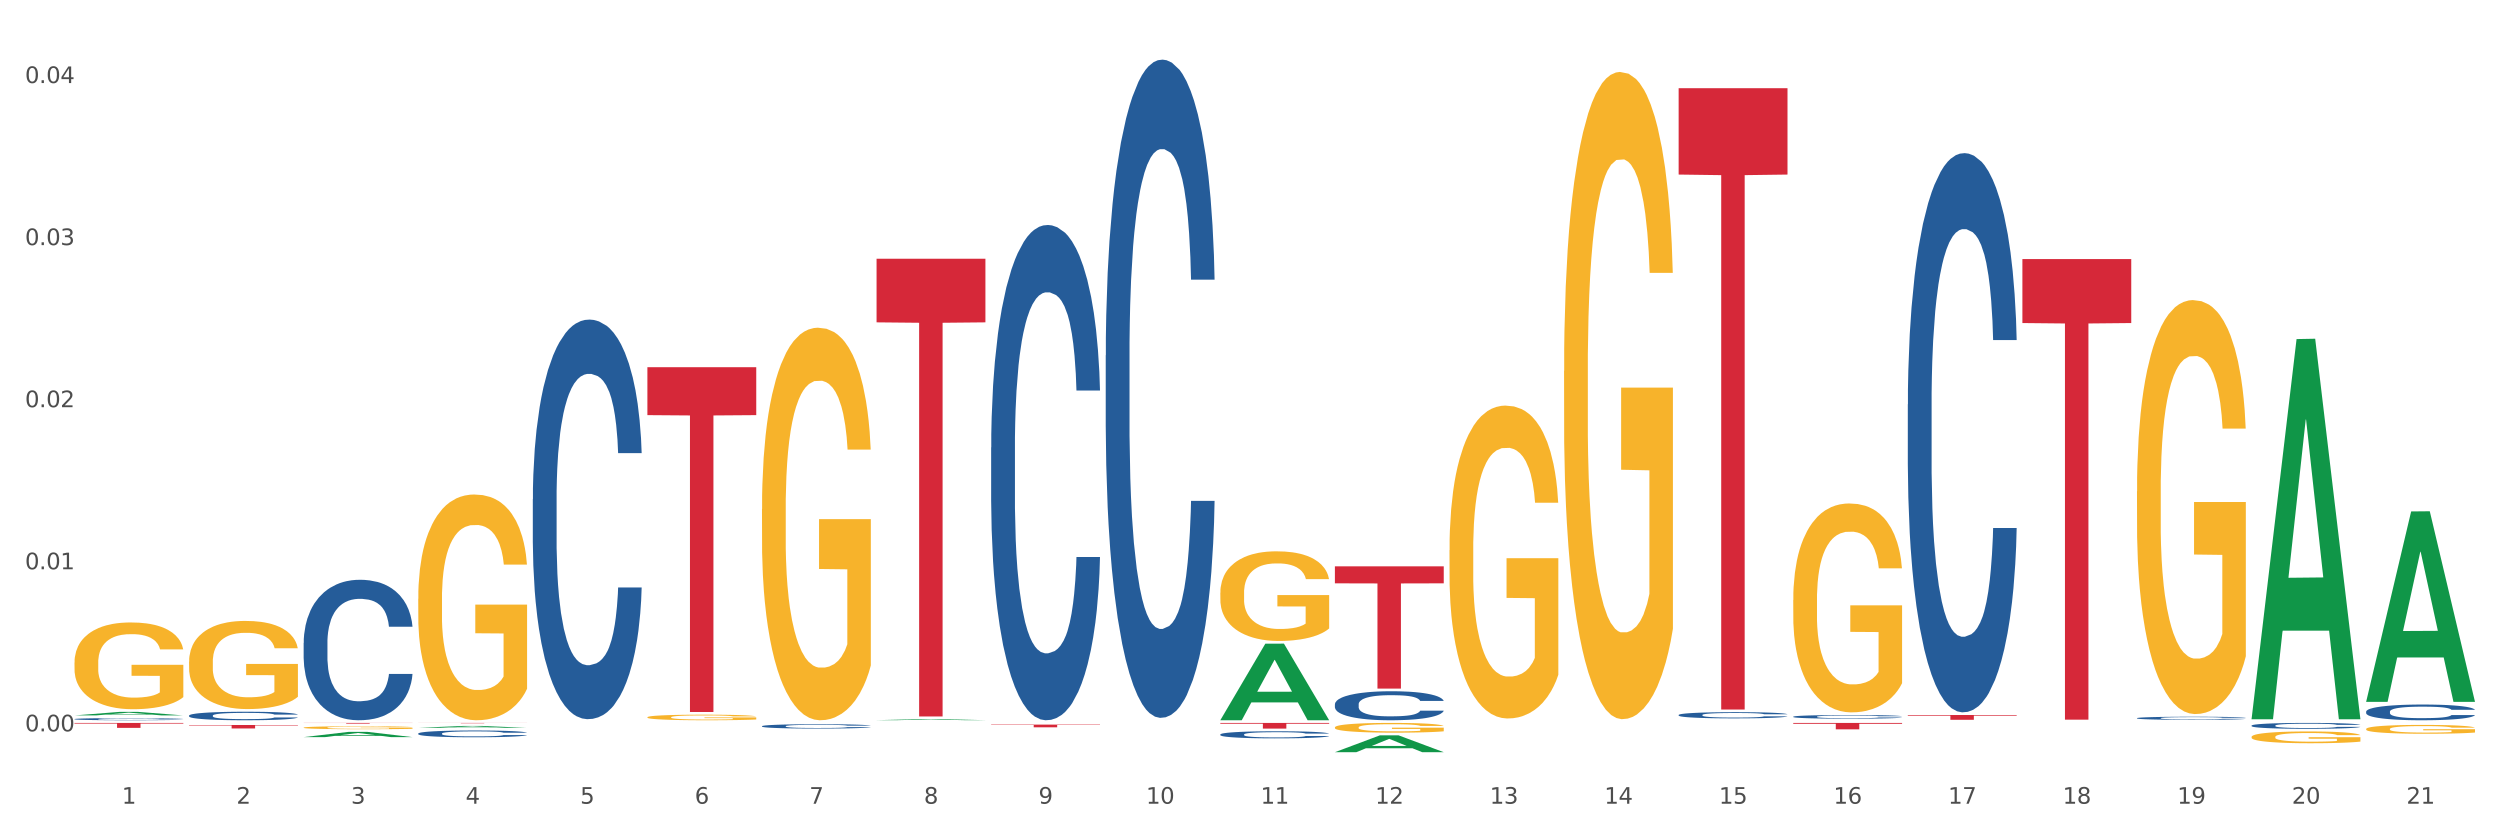 <?xml version="1.0" encoding="utf-8" standalone="no"?>
<!DOCTYPE svg PUBLIC "-//W3C//DTD SVG 1.1//EN"
  "http://www.w3.org/Graphics/SVG/1.1/DTD/svg11.dtd">
<svg xmlns:xlink="http://www.w3.org/1999/xlink" width="1080pt" height="360pt" viewBox="0 0 1080 360" xmlns="http://www.w3.org/2000/svg" version="1.1">
 <rect x="0" y="0" width="1080" height="360" fill="#333333" stroke="none"/>
 <defs>
  <style type="text/css">*{stroke-linejoin: round; stroke-linecap: butt}</style>
 </defs>
 <g id="figure_1">
  <g id="patch_1">
   <path d="M 0 360 
L 1080 360 
L 1080 0 
L 0 0 
z
" style="fill: #ffffff; stroke: #ffffff; stroke-linejoin: miter"/>
  </g>
  <g id="axes_1">
   <g id="matplotlib.axis_1">
    <g id="xtick_1">
     <g id="text_1">
      <!-- 1 -->
      <g style="fill: #4d4d4d" transform="translate(52.633 347.204) scale(0.096 -0.096)">
       <defs>
        <path id="DejaVuSans-31" d="M 794 531 
L 1825 531 
L 1825 4091 
L 703 3866 
L 703 4441 
L 1819 4666 
L 2450 4666 
L 2450 531 
L 3481 531 
L 3481 0 
L 794 0 
L 794 531 
z
" transform="scale(0.016)"/>
       </defs>
       <use xlink:href="#DejaVuSans-31"/>
      </g>
     </g>
    </g>
    <g id="xtick_2">
     <g id="text_2">
      <!-- 2 -->
      <g style="fill: #4d4d4d" transform="translate(102.133 347.204) scale(0.096 -0.096)">
       <defs>
        <path id="DejaVuSans-32" d="M 1228 531 
L 3431 531 
L 3431 0 
L 469 0 
L 469 531 
Q 828 903 1448 1529 
Q 2069 2156 2228 2338 
Q 2531 2678 2651 2914 
Q 2772 3150 2772 3378 
Q 2772 3750 2511 3984 
Q 2250 4219 1831 4219 
Q 1534 4219 1204 4116 
Q 875 4013 500 3803 
L 500 4441 
Q 881 4594 1212 4672 
Q 1544 4750 1819 4750 
Q 2544 4750 2975 4387 
Q 3406 4025 3406 3419 
Q 3406 3131 3298 2873 
Q 3191 2616 2906 2266 
Q 2828 2175 2409 1742 
Q 1991 1309 1228 531 
z
" transform="scale(0.016)"/>
       </defs>
       <use xlink:href="#DejaVuSans-32"/>
      </g>
     </g>
    </g>
    <g id="xtick_3">
     <g id="text_3">
      <!-- 3 -->
      <g style="fill: #4d4d4d" transform="translate(151.633 347.204) scale(0.096 -0.096)">
       <defs>
        <path id="DejaVuSans-33" d="M 2597 2516 
Q 3050 2419 3304 2112 
Q 3559 1806 3559 1356 
Q 3559 666 3084 287 
Q 2609 -91 1734 -91 
Q 1441 -91 1130 -33 
Q 819 25 488 141 
L 488 750 
Q 750 597 1062 519 
Q 1375 441 1716 441 
Q 2309 441 2620 675 
Q 2931 909 2931 1356 
Q 2931 1769 2642 2001 
Q 2353 2234 1838 2234 
L 1294 2234 
L 1294 2753 
L 1863 2753 
Q 2328 2753 2575 2939 
Q 2822 3125 2822 3475 
Q 2822 3834 2567 4026 
Q 2313 4219 1838 4219 
Q 1578 4219 1281 4162 
Q 984 4106 628 3988 
L 628 4550 
Q 988 4650 1302 4700 
Q 1616 4750 1894 4750 
Q 2613 4750 3031 4423 
Q 3450 4097 3450 3541 
Q 3450 3153 3228 2886 
Q 3006 2619 2597 2516 
z
" transform="scale(0.016)"/>
       </defs>
       <use xlink:href="#DejaVuSans-33"/>
      </g>
     </g>
    </g>
    <g id="xtick_4">
     <g id="text_4">
      <!-- 4 -->
      <g style="fill: #4d4d4d" transform="translate(201.133 347.204) scale(0.096 -0.096)">
       <defs>
        <path id="DejaVuSans-34" d="M 2419 4116 
L 825 1625 
L 2419 1625 
L 2419 4116 
z
M 2253 4666 
L 3047 4666 
L 3047 1625 
L 3713 1625 
L 3713 1100 
L 3047 1100 
L 3047 0 
L 2419 0 
L 2419 1100 
L 313 1100 
L 313 1709 
L 2253 4666 
z
" transform="scale(0.016)"/>
       </defs>
       <use xlink:href="#DejaVuSans-34"/>
      </g>
     </g>
    </g>
    <g id="xtick_5">
     <g id="text_5">
      <!-- 5 -->
      <g style="fill: #4d4d4d" transform="translate(250.633 347.204) scale(0.096 -0.096)">
       <defs>
        <path id="DejaVuSans-35" d="M 691 4666 
L 3169 4666 
L 3169 4134 
L 1269 4134 
L 1269 2991 
Q 1406 3038 1543 3061 
Q 1681 3084 1819 3084 
Q 2600 3084 3056 2656 
Q 3513 2228 3513 1497 
Q 3513 744 3044 326 
Q 2575 -91 1722 -91 
Q 1428 -91 1123 -41 
Q 819 9 494 109 
L 494 744 
Q 775 591 1075 516 
Q 1375 441 1709 441 
Q 2250 441 2565 725 
Q 2881 1009 2881 1497 
Q 2881 1984 2565 2268 
Q 2250 2553 1709 2553 
Q 1456 2553 1204 2497 
Q 953 2441 691 2322 
L 691 4666 
z
" transform="scale(0.016)"/>
       </defs>
       <use xlink:href="#DejaVuSans-35"/>
      </g>
     </g>
    </g>
    <g id="xtick_6">
     <g id="text_6">
      <!-- 6 -->
      <g style="fill: #4d4d4d" transform="translate(300.134 347.204) scale(0.096 -0.096)">
       <defs>
        <path id="DejaVuSans-36" d="M 2113 2584 
Q 1688 2584 1439 2293 
Q 1191 2003 1191 1497 
Q 1191 994 1439 701 
Q 1688 409 2113 409 
Q 2538 409 2786 701 
Q 3034 994 3034 1497 
Q 3034 2003 2786 2293 
Q 2538 2584 2113 2584 
z
M 3366 4563 
L 3366 3988 
Q 3128 4100 2886 4159 
Q 2644 4219 2406 4219 
Q 1781 4219 1451 3797 
Q 1122 3375 1075 2522 
Q 1259 2794 1537 2939 
Q 1816 3084 2150 3084 
Q 2853 3084 3261 2657 
Q 3669 2231 3669 1497 
Q 3669 778 3244 343 
Q 2819 -91 2113 -91 
Q 1303 -91 875 529 
Q 447 1150 447 2328 
Q 447 3434 972 4092 
Q 1497 4750 2381 4750 
Q 2619 4750 2861 4703 
Q 3103 4656 3366 4563 
z
" transform="scale(0.016)"/>
       </defs>
       <use xlink:href="#DejaVuSans-36"/>
      </g>
     </g>
    </g>
    <g id="xtick_7">
     <g id="text_7">
      <!-- 7 -->
      <g style="fill: #4d4d4d" transform="translate(349.634 347.204) scale(0.096 -0.096)">
       <defs>
        <path id="DejaVuSans-37" d="M 525 4666 
L 3525 4666 
L 3525 4397 
L 1831 0 
L 1172 0 
L 2766 4134 
L 525 4134 
L 525 4666 
z
" transform="scale(0.016)"/>
       </defs>
       <use xlink:href="#DejaVuSans-37"/>
      </g>
     </g>
    </g>
    <g id="xtick_8">
     <g id="text_8">
      <!-- 8 -->
      <g style="fill: #4d4d4d" transform="translate(399.134 347.204) scale(0.096 -0.096)">
       <defs>
        <path id="DejaVuSans-38" d="M 2034 2216 
Q 1584 2216 1326 1975 
Q 1069 1734 1069 1313 
Q 1069 891 1326 650 
Q 1584 409 2034 409 
Q 2484 409 2743 651 
Q 3003 894 3003 1313 
Q 3003 1734 2745 1975 
Q 2488 2216 2034 2216 
z
M 1403 2484 
Q 997 2584 770 2862 
Q 544 3141 544 3541 
Q 544 4100 942 4425 
Q 1341 4750 2034 4750 
Q 2731 4750 3128 4425 
Q 3525 4100 3525 3541 
Q 3525 3141 3298 2862 
Q 3072 2584 2669 2484 
Q 3125 2378 3379 2068 
Q 3634 1759 3634 1313 
Q 3634 634 3220 271 
Q 2806 -91 2034 -91 
Q 1263 -91 848 271 
Q 434 634 434 1313 
Q 434 1759 690 2068 
Q 947 2378 1403 2484 
z
M 1172 3481 
Q 1172 3119 1398 2916 
Q 1625 2713 2034 2713 
Q 2441 2713 2670 2916 
Q 2900 3119 2900 3481 
Q 2900 3844 2670 4047 
Q 2441 4250 2034 4250 
Q 1625 4250 1398 4047 
Q 1172 3844 1172 3481 
z
" transform="scale(0.016)"/>
       </defs>
       <use xlink:href="#DejaVuSans-38"/>
      </g>
     </g>
    </g>
    <g id="xtick_9">
     <g id="text_9">
      <!-- 9 -->
      <g style="fill: #4d4d4d" transform="translate(448.634 347.204) scale(0.096 -0.096)">
       <defs>
        <path id="DejaVuSans-39" d="M 703 97 
L 703 672 
Q 941 559 1184 500 
Q 1428 441 1663 441 
Q 2288 441 2617 861 
Q 2947 1281 2994 2138 
Q 2813 1869 2534 1725 
Q 2256 1581 1919 1581 
Q 1219 1581 811 2004 
Q 403 2428 403 3163 
Q 403 3881 828 4315 
Q 1253 4750 1959 4750 
Q 2769 4750 3195 4129 
Q 3622 3509 3622 2328 
Q 3622 1225 3098 567 
Q 2575 -91 1691 -91 
Q 1453 -91 1209 -44 
Q 966 3 703 97 
z
M 1959 2075 
Q 2384 2075 2632 2365 
Q 2881 2656 2881 3163 
Q 2881 3666 2632 3958 
Q 2384 4250 1959 4250 
Q 1534 4250 1286 3958 
Q 1038 3666 1038 3163 
Q 1038 2656 1286 2365 
Q 1534 2075 1959 2075 
z
" transform="scale(0.016)"/>
       </defs>
       <use xlink:href="#DejaVuSans-39"/>
      </g>
     </g>
    </g>
    <g id="xtick_10">
     <g id="text_10">
      <!-- 10 -->
      <g style="fill: #4d4d4d" transform="translate(495.079 347.204) scale(0.096 -0.096)">
       <defs>
        <path id="DejaVuSans-30" d="M 2034 4250 
Q 1547 4250 1301 3770 
Q 1056 3291 1056 2328 
Q 1056 1369 1301 889 
Q 1547 409 2034 409 
Q 2525 409 2770 889 
Q 3016 1369 3016 2328 
Q 3016 3291 2770 3770 
Q 2525 4250 2034 4250 
z
M 2034 4750 
Q 2819 4750 3233 4129 
Q 3647 3509 3647 2328 
Q 3647 1150 3233 529 
Q 2819 -91 2034 -91 
Q 1250 -91 836 529 
Q 422 1150 422 2328 
Q 422 3509 836 4129 
Q 1250 4750 2034 4750 
z
" transform="scale(0.016)"/>
       </defs>
       <use xlink:href="#DejaVuSans-31"/>
       <use xlink:href="#DejaVuSans-30" transform="translate(63.623 0)"/>
      </g>
     </g>
    </g>
    <g id="xtick_11">
     <g id="text_11">
      <!-- 11 -->
      <g style="fill: #4d4d4d" transform="translate(544.58 347.204) scale(0.096 -0.096)">
       <use xlink:href="#DejaVuSans-31"/>
       <use xlink:href="#DejaVuSans-31" transform="translate(63.623 0)"/>
      </g>
     </g>
    </g>
    <g id="xtick_12">
     <g id="text_12">
      <!-- 12 -->
      <g style="fill: #4d4d4d" transform="translate(594.08 347.204) scale(0.096 -0.096)">
       <use xlink:href="#DejaVuSans-31"/>
       <use xlink:href="#DejaVuSans-32" transform="translate(63.623 0)"/>
      </g>
     </g>
    </g>
    <g id="xtick_13">
     <g id="text_13">
      <!-- 13 -->
      <g style="fill: #4d4d4d" transform="translate(643.58 347.204) scale(0.096 -0.096)">
       <use xlink:href="#DejaVuSans-31"/>
       <use xlink:href="#DejaVuSans-33" transform="translate(63.623 0)"/>
      </g>
     </g>
    </g>
    <g id="xtick_14">
     <g id="text_14">
      <!-- 14 -->
      <g style="fill: #4d4d4d" transform="translate(693.08 347.204) scale(0.096 -0.096)">
       <use xlink:href="#DejaVuSans-31"/>
       <use xlink:href="#DejaVuSans-34" transform="translate(63.623 0)"/>
      </g>
     </g>
    </g>
    <g id="xtick_15">
     <g id="text_15">
      <!-- 15 -->
      <g style="fill: #4d4d4d" transform="translate(742.58 347.204) scale(0.096 -0.096)">
       <use xlink:href="#DejaVuSans-31"/>
       <use xlink:href="#DejaVuSans-35" transform="translate(63.623 0)"/>
      </g>
     </g>
    </g>
    <g id="xtick_16">
     <g id="text_16">
      <!-- 16 -->
      <g style="fill: #4d4d4d" transform="translate(792.08 347.204) scale(0.096 -0.096)">
       <use xlink:href="#DejaVuSans-31"/>
       <use xlink:href="#DejaVuSans-36" transform="translate(63.623 0)"/>
      </g>
     </g>
    </g>
    <g id="xtick_17">
     <g id="text_17">
      <!-- 17 -->
      <g style="fill: #4d4d4d" transform="translate(841.58 347.204) scale(0.096 -0.096)">
       <use xlink:href="#DejaVuSans-31"/>
       <use xlink:href="#DejaVuSans-37" transform="translate(63.623 0)"/>
      </g>
     </g>
    </g>
    <g id="xtick_18">
     <g id="text_18">
      <!-- 18 -->
      <g style="fill: #4d4d4d" transform="translate(891.08 347.204) scale(0.096 -0.096)">
       <use xlink:href="#DejaVuSans-31"/>
       <use xlink:href="#DejaVuSans-38" transform="translate(63.623 0)"/>
      </g>
     </g>
    </g>
    <g id="xtick_19">
     <g id="text_19">
      <!-- 19 -->
      <g style="fill: #4d4d4d" transform="translate(940.58 347.204) scale(0.096 -0.096)">
       <use xlink:href="#DejaVuSans-31"/>
       <use xlink:href="#DejaVuSans-39" transform="translate(63.623 0)"/>
      </g>
     </g>
    </g>
    <g id="xtick_20">
     <g id="text_20">
      <!-- 20 -->
      <g style="fill: #4d4d4d" transform="translate(990.08 347.204) scale(0.096 -0.096)">
       <use xlink:href="#DejaVuSans-32"/>
       <use xlink:href="#DejaVuSans-30" transform="translate(63.623 0)"/>
      </g>
     </g>
    </g>
    <g id="xtick_21">
     <g id="text_21">
      <!-- 21 -->
      <g style="fill: #4d4d4d" transform="translate(1039.58 347.204) scale(0.096 -0.096)">
       <use xlink:href="#DejaVuSans-32"/>
       <use xlink:href="#DejaVuSans-31" transform="translate(63.623 0)"/>
      </g>
     </g>
    </g>
    <g id="xtick_22"/>
    <g id="xtick_23"/>
    <g id="xtick_24"/>
    <g id="xtick_25"/>
    <g id="xtick_26"/>
    <g id="xtick_27"/>
    <g id="xtick_28"/>
    <g id="xtick_29"/>
    <g id="xtick_30"/>
    <g id="xtick_31"/>
    <g id="xtick_32"/>
    <g id="xtick_33"/>
    <g id="xtick_34"/>
    <g id="xtick_35"/>
    <g id="xtick_36"/>
    <g id="xtick_37"/>
    <g id="xtick_38"/>
    <g id="xtick_39"/>
    <g id="xtick_40"/>
    <g id="xtick_41"/>
   </g>
   <g id="matplotlib.axis_2">
    <g id="ytick_1">
     <g id="text_22">
      <!-- 0.00 -->
      <g style="fill: #4d4d4d" transform="translate(10.8 315.947) scale(0.096 -0.096)">
       <defs>
        <path id="DejaVuSans-2e" d="M 684 794 
L 1344 794 
L 1344 0 
L 684 0 
L 684 794 
z
" transform="scale(0.016)"/>
       </defs>
       <use xlink:href="#DejaVuSans-30"/>
       <use xlink:href="#DejaVuSans-2e" transform="translate(63.623 0)"/>
       <use xlink:href="#DejaVuSans-30" transform="translate(95.41 0)"/>
       <use xlink:href="#DejaVuSans-30" transform="translate(159.033 0)"/>
      </g>
     </g>
    </g>
    <g id="ytick_2">
     <g id="text_23">
      <!-- 0.01 -->
      <g style="fill: #4d4d4d" transform="translate(10.8 245.929) scale(0.096 -0.096)">
       <use xlink:href="#DejaVuSans-30"/>
       <use xlink:href="#DejaVuSans-2e" transform="translate(63.623 0)"/>
       <use xlink:href="#DejaVuSans-30" transform="translate(95.41 0)"/>
       <use xlink:href="#DejaVuSans-31" transform="translate(159.033 0)"/>
      </g>
     </g>
    </g>
    <g id="ytick_3">
     <g id="text_24">
      <!-- 0.02 -->
      <g style="fill: #4d4d4d" transform="translate(10.8 175.91) scale(0.096 -0.096)">
       <use xlink:href="#DejaVuSans-30"/>
       <use xlink:href="#DejaVuSans-2e" transform="translate(63.623 0)"/>
       <use xlink:href="#DejaVuSans-30" transform="translate(95.41 0)"/>
       <use xlink:href="#DejaVuSans-32" transform="translate(159.033 0)"/>
      </g>
     </g>
    </g>
    <g id="ytick_4">
     <g id="text_25">
      <!-- 0.03 -->
      <g style="fill: #4d4d4d" transform="translate(10.8 105.892) scale(0.096 -0.096)">
       <use xlink:href="#DejaVuSans-30"/>
       <use xlink:href="#DejaVuSans-2e" transform="translate(63.623 0)"/>
       <use xlink:href="#DejaVuSans-30" transform="translate(95.41 0)"/>
       <use xlink:href="#DejaVuSans-33" transform="translate(159.033 0)"/>
      </g>
     </g>
    </g>
    <g id="ytick_5">
     <g id="text_26">
      <!-- 0.04 -->
      <g style="fill: #4d4d4d" transform="translate(10.8 35.874) scale(0.096 -0.096)">
       <use xlink:href="#DejaVuSans-30"/>
       <use xlink:href="#DejaVuSans-2e" transform="translate(63.623 0)"/>
       <use xlink:href="#DejaVuSans-30" transform="translate(95.41 0)"/>
       <use xlink:href="#DejaVuSans-34" transform="translate(159.033 0)"/>
      </g>
     </g>
    </g>
    <g id="ytick_6"/>
    <g id="ytick_7"/>
    <g id="ytick_8"/>
    <g id="ytick_9"/>
   </g>
   <g id="PolyCollection_1">
    <path d="M 32.175 309.062 
L 32.223 309.061 
L 51.615 307.535 
L 59.663 307.533 
L 79.2 309.065 
L 69.892 309.065 
L 65.674 308.708 
L 45.652 308.708 
L 45.507 308.714 
L 41.435 309.065 
L 32.175 309.065 
L 32.175 309.062 
L 48.173 308.495 
L 63.153 308.494 
L 55.736 307.86 
L 55.639 307.857 
L 55.542 307.861 
L 48.125 308.494 
L 48.173 308.495 
L 32.175 309.062 
z
" clip-path="url(#p11a19b4e1a)" style="fill: #109648"/>
    <path d="M 81.675 285.837 
L 81.731 285.802 
L 81.731 284.55 
L 81.842 283.471 
L 82.397 280.863 
L 83.23 278.706 
L 83.84 277.558 
L 84.451 276.619 
L 85.173 275.68 
L 86.061 274.706 
L 87.671 273.28 
L 88.67 272.55 
L 89.892 271.785 
L 92.113 270.672 
L 93.723 270.045 
L 95.388 269.524 
L 98.109 268.898 
L 99.885 268.619 
L 101.773 268.411 
L 104.049 268.272 
L 105.77 268.237 
L 109.546 268.341 
L 112.766 268.654 
L 114.32 268.898 
L 116.319 269.315 
L 117.374 269.593 
L 119.095 270.15 
L 120.872 270.88 
L 122.093 271.506 
L 123.925 272.689 
L 125.313 273.872 
L 126.59 275.332 
L 127.256 276.341 
L 127.756 277.28 
L 128.2 278.358 
L 128.644 280.063 
L 118.651 280.063 
L 118.262 278.845 
L 117.652 277.698 
L 116.763 276.585 
L 115.986 275.889 
L 114.654 275.019 
L 113.432 274.463 
L 112.155 274.045 
L 110.601 273.698 
L 109.379 273.524 
L 107.658 273.385 
L 104.271 273.419 
L 101.995 273.698 
L 100.441 274.045 
L 99.441 274.358 
L 98.553 274.706 
L 97.554 275.193 
L 96.388 275.924 
L 95.555 276.585 
L 94.722 277.419 
L 94.056 278.254 
L 93.445 279.228 
L 92.945 280.271 
L 92.557 281.35 
L 92.224 282.671 
L 91.946 284.863 
L 91.946 289.628 
L 92.057 290.706 
L 92.335 292.132 
L 92.668 293.211 
L 93.223 294.498 
L 93.723 295.367 
L 94.667 296.619 
L 95.721 297.663 
L 96.554 298.324 
L 97.387 298.88 
L 98.831 299.645 
L 100.441 300.271 
L 101.829 300.654 
L 103.716 301.002 
L 104.993 301.141 
L 106.104 301.211 
L 108.824 301.211 
L 110.767 301.106 
L 112.932 300.863 
L 114.598 300.55 
L 115.986 300.167 
L 117.541 299.541 
L 118.54 298.95 
L 118.54 291.68 
L 106.326 291.645 
L 106.326 286.811 
L 128.7 286.811 
L 128.7 301.002 
L 127.756 301.732 
L 126.701 302.393 
L 125.591 302.984 
L 123.925 303.715 
L 121.927 304.411 
L 120.15 304.897 
L 118.262 305.315 
L 116.042 305.697 
L 113.155 306.045 
L 111.378 306.184 
L 109.157 306.289 
L 106.548 306.324 
L 104.271 306.254 
L 102.051 306.08 
L 99.719 305.767 
L 97.443 305.315 
L 95.721 304.863 
L 94 304.306 
L 92.168 303.576 
L 90.725 302.88 
L 89.614 302.254 
L 88.393 301.454 
L 87.06 300.411 
L 86.061 299.471 
L 85.173 298.497 
L 84.229 297.245 
L 83.563 296.167 
L 82.896 294.811 
L 82.508 293.802 
L 82.064 292.237 
L 81.731 290.045 
L 81.675 285.837 
z
" clip-path="url(#p11a19b4e1a)" style="fill: #f7b32b"/>
    <path d="M 131.175 314.335 
L 131.231 314.334 
L 131.231 314.293 
L 131.342 314.257 
L 131.897 314.17 
L 132.73 314.098 
L 133.34 314.06 
L 133.951 314.029 
L 134.673 313.998 
L 135.561 313.965 
L 137.171 313.918 
L 138.17 313.894 
L 139.392 313.868 
L 141.613 313.831 
L 143.223 313.811 
L 144.888 313.793 
L 147.609 313.772 
L 149.385 313.763 
L 151.273 313.756 
L 153.549 313.752 
L 155.27 313.75 
L 159.046 313.754 
L 162.266 313.764 
L 163.82 313.772 
L 165.819 313.786 
L 166.874 313.796 
L 168.595 313.814 
L 170.372 313.838 
L 171.593 313.859 
L 173.425 313.898 
L 174.813 313.938 
L 176.09 313.986 
L 176.756 314.02 
L 177.256 314.051 
L 177.7 314.087 
L 178.144 314.144 
L 168.151 314.144 
L 167.762 314.103 
L 167.152 314.065 
L 166.263 314.028 
L 165.486 314.005 
L 164.154 313.976 
L 162.932 313.957 
L 161.655 313.944 
L 160.101 313.932 
L 158.879 313.926 
L 157.158 313.922 
L 153.771 313.923 
L 151.495 313.932 
L 149.941 313.944 
L 148.941 313.954 
L 148.053 313.965 
L 147.054 313.982 
L 145.888 314.006 
L 145.055 314.028 
L 144.222 314.056 
L 143.556 314.083 
L 142.945 314.116 
L 142.445 314.15 
L 142.057 314.186 
L 141.724 314.23 
L 141.446 314.303 
L 141.446 314.461 
L 141.557 314.497 
L 141.835 314.545 
L 142.168 314.581 
L 142.723 314.623 
L 143.223 314.652 
L 144.167 314.694 
L 145.221 314.729 
L 146.054 314.751 
L 146.887 314.769 
L 148.331 314.794 
L 149.941 314.815 
L 151.329 314.828 
L 153.216 314.84 
L 154.493 314.844 
L 155.604 314.846 
L 158.324 314.846 
L 160.267 314.843 
L 162.432 314.835 
L 164.098 314.825 
L 165.486 314.812 
L 167.041 314.791 
L 168.04 314.771 
L 168.04 314.53 
L 155.826 314.529 
L 155.826 314.368 
L 178.2 314.368 
L 178.2 314.84 
L 177.256 314.864 
L 176.201 314.886 
L 175.091 314.905 
L 173.425 314.93 
L 171.427 314.953 
L 169.65 314.969 
L 167.762 314.983 
L 165.542 314.996 
L 162.655 315.007 
L 160.878 315.012 
L 158.657 315.015 
L 156.048 315.016 
L 153.771 315.014 
L 151.551 315.008 
L 149.219 314.998 
L 146.943 314.983 
L 145.221 314.968 
L 143.5 314.949 
L 141.668 314.925 
L 140.225 314.902 
L 139.114 314.881 
L 137.893 314.855 
L 136.56 314.82 
L 135.561 314.789 
L 134.673 314.756 
L 133.729 314.715 
L 133.063 314.679 
L 132.396 314.634 
L 132.008 314.6 
L 131.564 314.548 
L 131.231 314.475 
L 131.175 314.335 
z
" clip-path="url(#p11a19b4e1a)" style="fill: #f7b32b"/>
    <path d="M 180.675 258.692 
L 180.731 258.603 
L 180.731 255.396 
L 180.842 252.635 
L 181.397 245.955 
L 182.23 240.433 
L 182.84 237.494 
L 183.451 235.089 
L 184.173 232.684 
L 185.061 230.19 
L 186.671 226.538 
L 187.67 224.668 
L 188.892 222.708 
L 191.113 219.858 
L 192.723 218.255 
L 194.388 216.919 
L 197.109 215.316 
L 198.885 214.603 
L 200.773 214.069 
L 203.049 213.712 
L 204.77 213.623 
L 208.546 213.891 
L 211.766 214.692 
L 213.32 215.316 
L 215.319 216.385 
L 216.374 217.097 
L 218.095 218.522 
L 219.872 220.393 
L 221.093 221.996 
L 222.925 225.024 
L 224.313 228.052 
L 225.59 231.793 
L 226.256 234.376 
L 226.756 236.781 
L 227.2 239.542 
L 227.644 243.907 
L 217.651 243.907 
L 217.262 240.789 
L 216.652 237.85 
L 215.763 235 
L 214.986 233.218 
L 213.654 230.992 
L 212.432 229.567 
L 211.155 228.498 
L 209.601 227.607 
L 208.379 227.162 
L 206.658 226.806 
L 203.271 226.895 
L 200.995 227.607 
L 199.441 228.498 
L 198.441 229.299 
L 197.553 230.19 
L 196.554 231.437 
L 195.388 233.308 
L 194.555 235 
L 193.722 237.137 
L 193.056 239.275 
L 192.445 241.769 
L 191.945 244.441 
L 191.557 247.202 
L 191.224 250.587 
L 190.946 256.198 
L 190.946 268.4 
L 191.057 271.162 
L 191.335 274.813 
L 191.668 277.575 
L 192.223 280.87 
L 192.723 283.097 
L 193.667 286.303 
L 194.721 288.975 
L 195.554 290.668 
L 196.387 292.093 
L 197.831 294.052 
L 199.441 295.655 
L 200.829 296.635 
L 202.716 297.526 
L 203.993 297.882 
L 205.104 298.06 
L 207.824 298.06 
L 209.767 297.793 
L 211.932 297.17 
L 213.598 296.368 
L 214.986 295.388 
L 216.541 293.785 
L 217.54 292.271 
L 217.54 273.656 
L 205.326 273.566 
L 205.326 261.186 
L 227.7 261.186 
L 227.7 297.526 
L 226.756 299.396 
L 225.701 301.089 
L 224.591 302.603 
L 222.925 304.473 
L 220.927 306.255 
L 219.15 307.502 
L 217.262 308.57 
L 215.042 309.55 
L 212.155 310.441 
L 210.378 310.797 
L 208.157 311.064 
L 205.548 311.153 
L 203.271 310.975 
L 201.051 310.53 
L 198.719 309.728 
L 196.443 308.57 
L 194.721 307.412 
L 193 305.987 
L 191.168 304.117 
L 189.725 302.336 
L 188.614 300.732 
L 187.393 298.684 
L 186.06 296.012 
L 185.061 293.607 
L 184.173 291.113 
L 183.229 287.906 
L 182.563 285.145 
L 181.896 281.672 
L 181.508 279.089 
L 181.064 275.081 
L 180.731 269.469 
L 180.675 258.692 
z
" clip-path="url(#p11a19b4e1a)" style="fill: #f7b32b"/>
    <path d="M 81.675 313.188 
L 128.7 313.188 
L 128.7 313.398 
L 110.202 313.399 
L 110.202 314.698 
L 100.062 314.698 
L 100.062 313.399 
L 81.675 313.398 
L 81.675 313.19 
L 81.675 313.188 
z
" clip-path="url(#p11a19b4e1a)" style="fill: #d62839"/>
    <path d="M 329.175 219.931 
L 329.231 219.776 
L 329.231 214.2 
L 329.342 209.399 
L 329.897 197.783 
L 330.73 188.181 
L 331.34 183.07 
L 331.951 178.888 
L 332.673 174.707 
L 333.561 170.37 
L 335.171 164.02 
L 336.17 160.768 
L 337.392 157.36 
L 339.613 152.404 
L 341.223 149.616 
L 342.888 147.293 
L 345.609 144.505 
L 347.385 143.266 
L 349.273 142.337 
L 351.549 141.718 
L 353.27 141.563 
L 357.046 142.027 
L 360.266 143.421 
L 361.82 144.505 
L 363.819 146.364 
L 364.874 147.603 
L 366.595 150.081 
L 368.372 153.333 
L 369.593 156.121 
L 371.425 161.387 
L 372.813 166.653 
L 374.09 173.158 
L 374.756 177.649 
L 375.256 181.831 
L 375.7 186.632 
L 376.144 194.221 
L 366.151 194.221 
L 365.762 188.8 
L 365.152 183.689 
L 364.263 178.733 
L 363.486 175.636 
L 362.154 171.764 
L 360.932 169.286 
L 359.655 167.427 
L 358.101 165.879 
L 356.879 165.104 
L 355.158 164.485 
L 351.771 164.64 
L 349.495 165.879 
L 347.941 167.427 
L 346.941 168.821 
L 346.053 170.37 
L 345.054 172.538 
L 343.888 175.791 
L 343.055 178.733 
L 342.222 182.45 
L 341.556 186.167 
L 340.945 190.504 
L 340.445 195.15 
L 340.057 199.952 
L 339.724 205.837 
L 339.446 215.594 
L 339.446 236.812 
L 339.557 241.613 
L 339.835 247.963 
L 340.168 252.765 
L 340.723 258.495 
L 341.223 262.367 
L 342.167 267.943 
L 343.221 272.589 
L 344.054 275.532 
L 344.887 278.01 
L 346.331 281.417 
L 347.941 284.205 
L 349.329 285.908 
L 351.216 287.457 
L 352.493 288.077 
L 353.604 288.386 
L 356.324 288.386 
L 358.267 287.922 
L 360.432 286.838 
L 362.098 285.444 
L 363.486 283.74 
L 365.041 280.952 
L 366.04 278.319 
L 366.04 245.95 
L 353.826 245.795 
L 353.826 224.267 
L 376.2 224.267 
L 376.2 287.457 
L 375.256 290.71 
L 374.201 293.652 
L 373.091 296.285 
L 371.425 299.538 
L 369.427 302.635 
L 367.65 304.803 
L 365.762 306.662 
L 363.542 308.366 
L 360.655 309.914 
L 358.878 310.534 
L 356.657 310.998 
L 354.048 311.153 
L 351.771 310.844 
L 349.551 310.069 
L 347.219 308.675 
L 344.943 306.662 
L 343.221 304.648 
L 341.5 302.17 
L 339.668 298.918 
L 338.225 295.82 
L 337.114 293.033 
L 335.893 289.471 
L 334.56 284.824 
L 333.561 280.643 
L 332.673 276.306 
L 331.729 270.73 
L 331.063 265.929 
L 330.396 259.889 
L 330.008 255.398 
L 329.564 248.428 
L 329.231 238.671 
L 329.175 219.931 
z
" clip-path="url(#p11a19b4e1a)" style="fill: #f7b32b"/>
    <path d="M 527.175 256.066 
L 527.231 256.03 
L 527.231 254.757 
L 527.342 253.661 
L 527.897 251.008 
L 528.73 248.815 
L 529.34 247.648 
L 529.951 246.693 
L 530.673 245.738 
L 531.561 244.747 
L 533.171 243.297 
L 534.17 242.554 
L 535.392 241.776 
L 537.613 240.644 
L 539.223 240.008 
L 540.888 239.477 
L 543.609 238.841 
L 545.385 238.558 
L 547.273 238.345 
L 549.549 238.204 
L 551.27 238.169 
L 555.046 238.275 
L 558.266 238.593 
L 559.82 238.841 
L 561.819 239.265 
L 562.874 239.548 
L 564.595 240.114 
L 566.372 240.857 
L 567.593 241.493 
L 569.425 242.696 
L 570.813 243.898 
L 572.09 245.384 
L 572.756 246.41 
L 573.256 247.365 
L 573.7 248.461 
L 574.144 250.194 
L 564.151 250.194 
L 563.762 248.956 
L 563.152 247.789 
L 562.263 246.657 
L 561.486 245.95 
L 560.154 245.066 
L 558.932 244.5 
L 557.655 244.075 
L 556.101 243.722 
L 554.879 243.545 
L 553.158 243.403 
L 549.771 243.439 
L 547.495 243.722 
L 545.941 244.075 
L 544.941 244.394 
L 544.053 244.747 
L 543.054 245.243 
L 541.888 245.985 
L 541.055 246.657 
L 540.222 247.506 
L 539.556 248.355 
L 538.945 249.345 
L 538.445 250.407 
L 538.057 251.503 
L 537.724 252.847 
L 537.446 255.075 
L 537.446 259.921 
L 537.557 261.018 
L 537.835 262.468 
L 538.168 263.564 
L 538.723 264.873 
L 539.223 265.757 
L 540.167 267.031 
L 541.221 268.092 
L 542.054 268.764 
L 542.887 269.33 
L 544.331 270.108 
L 545.941 270.744 
L 547.329 271.134 
L 549.216 271.487 
L 550.493 271.629 
L 551.604 271.699 
L 554.324 271.699 
L 556.267 271.593 
L 558.432 271.346 
L 560.098 271.027 
L 561.486 270.638 
L 563.041 270.002 
L 564.04 269.4 
L 564.04 262.008 
L 551.826 261.973 
L 551.826 257.056 
L 574.2 257.056 
L 574.2 271.487 
L 573.256 272.23 
L 572.201 272.902 
L 571.091 273.503 
L 569.425 274.246 
L 567.427 274.953 
L 565.65 275.449 
L 563.762 275.873 
L 561.542 276.262 
L 558.655 276.616 
L 556.878 276.757 
L 554.657 276.863 
L 552.048 276.899 
L 549.771 276.828 
L 547.551 276.651 
L 545.219 276.333 
L 542.943 275.873 
L 541.221 275.413 
L 539.5 274.847 
L 537.668 274.105 
L 536.225 273.397 
L 535.114 272.761 
L 533.893 271.947 
L 532.56 270.886 
L 531.561 269.931 
L 530.673 268.941 
L 529.729 267.667 
L 529.063 266.571 
L 528.396 265.191 
L 528.008 264.166 
L 527.564 262.574 
L 527.231 260.346 
L 527.175 256.066 
z
" clip-path="url(#p11a19b4e1a)" style="fill: #f7b32b"/>
    <path d="M 576.675 314.247 
L 576.731 314.243 
L 576.731 314.104 
L 576.842 313.985 
L 577.397 313.696 
L 578.23 313.458 
L 578.84 313.331 
L 579.451 313.227 
L 580.173 313.123 
L 581.061 313.015 
L 582.671 312.857 
L 583.67 312.777 
L 584.892 312.692 
L 587.113 312.569 
L 588.723 312.5 
L 590.388 312.442 
L 593.109 312.373 
L 594.885 312.342 
L 596.773 312.319 
L 599.049 312.303 
L 600.77 312.299 
L 604.546 312.311 
L 607.766 312.346 
L 609.32 312.373 
L 611.319 312.419 
L 612.374 312.45 
L 614.095 312.511 
L 615.872 312.592 
L 617.093 312.661 
L 618.925 312.792 
L 620.313 312.923 
L 621.59 313.084 
L 622.256 313.196 
L 622.756 313.3 
L 623.2 313.419 
L 623.644 313.608 
L 613.651 313.608 
L 613.262 313.473 
L 612.652 313.346 
L 611.763 313.223 
L 610.986 313.146 
L 609.654 313.05 
L 608.432 312.988 
L 607.155 312.942 
L 605.601 312.904 
L 604.379 312.884 
L 602.658 312.869 
L 599.271 312.873 
L 596.995 312.904 
L 595.441 312.942 
L 594.441 312.977 
L 593.553 313.015 
L 592.554 313.069 
L 591.388 313.15 
L 590.555 313.223 
L 589.722 313.315 
L 589.056 313.408 
L 588.445 313.515 
L 587.945 313.631 
L 587.557 313.75 
L 587.224 313.896 
L 586.946 314.139 
L 586.946 314.666 
L 587.057 314.785 
L 587.335 314.943 
L 587.668 315.062 
L 588.223 315.205 
L 588.723 315.301 
L 589.667 315.439 
L 590.721 315.555 
L 591.554 315.628 
L 592.387 315.69 
L 593.831 315.774 
L 595.441 315.844 
L 596.829 315.886 
L 598.716 315.924 
L 599.993 315.94 
L 601.104 315.947 
L 603.824 315.947 
L 605.767 315.936 
L 607.932 315.909 
L 609.598 315.874 
L 610.986 315.832 
L 612.541 315.763 
L 613.54 315.697 
L 613.54 314.893 
L 601.326 314.889 
L 601.326 314.354 
L 623.7 314.354 
L 623.7 315.924 
L 622.756 316.005 
L 621.701 316.078 
L 620.591 316.144 
L 618.925 316.224 
L 616.927 316.301 
L 615.15 316.355 
L 613.262 316.402 
L 611.042 316.444 
L 608.155 316.482 
L 606.378 316.498 
L 604.157 316.509 
L 601.548 316.513 
L 599.271 316.505 
L 597.051 316.486 
L 594.719 316.452 
L 592.443 316.402 
L 590.721 316.351 
L 589 316.29 
L 587.168 316.209 
L 585.725 316.132 
L 584.614 316.063 
L 583.393 315.974 
L 582.06 315.859 
L 581.061 315.755 
L 580.173 315.647 
L 579.229 315.509 
L 578.563 315.389 
L 577.896 315.239 
L 577.508 315.128 
L 577.064 314.955 
L 576.731 314.712 
L 576.675 314.247 
z
" clip-path="url(#p11a19b4e1a)" style="fill: #f7b32b"/>
    <path d="M 626.175 237.675 
L 626.231 237.552 
L 626.231 233.108 
L 626.342 229.281 
L 626.897 220.022 
L 627.73 212.368 
L 628.34 208.295 
L 628.951 204.961 
L 629.673 201.628 
L 630.561 198.172 
L 632.171 193.11 
L 633.17 190.518 
L 634.392 187.802 
L 636.613 183.852 
L 638.223 181.63 
L 639.888 179.778 
L 642.609 177.556 
L 644.385 176.568 
L 646.273 175.827 
L 648.549 175.334 
L 650.27 175.21 
L 654.046 175.581 
L 657.266 176.692 
L 658.82 177.556 
L 660.819 179.037 
L 661.874 180.025 
L 663.595 182 
L 665.372 184.592 
L 666.593 186.814 
L 668.425 191.012 
L 669.813 195.209 
L 671.09 200.394 
L 671.756 203.974 
L 672.256 207.307 
L 672.7 211.134 
L 673.144 217.183 
L 663.151 217.183 
L 662.762 212.862 
L 662.152 208.788 
L 661.263 204.838 
L 660.486 202.369 
L 659.154 199.283 
L 657.932 197.308 
L 656.655 195.826 
L 655.101 194.592 
L 653.879 193.974 
L 652.158 193.481 
L 648.771 193.604 
L 646.495 194.592 
L 644.941 195.826 
L 643.941 196.937 
L 643.053 198.172 
L 642.054 199.9 
L 640.888 202.492 
L 640.055 204.838 
L 639.222 207.801 
L 638.556 210.764 
L 637.945 214.22 
L 637.445 217.924 
L 637.057 221.751 
L 636.724 226.442 
L 636.446 234.219 
L 636.446 251.131 
L 636.557 254.958 
L 636.835 260.02 
L 637.168 263.847 
L 637.723 268.414 
L 638.223 271.501 
L 639.167 275.945 
L 640.221 279.648 
L 641.054 281.994 
L 641.887 283.969 
L 643.331 286.685 
L 644.941 288.907 
L 646.329 290.265 
L 648.216 291.499 
L 649.493 291.993 
L 650.604 292.24 
L 653.324 292.24 
L 655.267 291.87 
L 657.432 291.006 
L 659.098 289.895 
L 660.486 288.537 
L 662.041 286.314 
L 663.04 284.216 
L 663.04 258.415 
L 650.826 258.292 
L 650.826 241.132 
L 673.2 241.132 
L 673.2 291.499 
L 672.256 294.092 
L 671.201 296.437 
L 670.091 298.536 
L 668.425 301.128 
L 666.427 303.597 
L 664.65 305.326 
L 662.762 306.807 
L 660.542 308.165 
L 657.655 309.399 
L 655.878 309.893 
L 653.657 310.264 
L 651.048 310.387 
L 648.771 310.14 
L 646.551 309.523 
L 644.219 308.412 
L 641.943 306.807 
L 640.221 305.202 
L 638.5 303.227 
L 636.668 300.635 
L 635.225 298.166 
L 634.114 295.944 
L 632.893 293.104 
L 631.56 289.401 
L 630.561 286.068 
L 629.673 282.611 
L 628.729 278.167 
L 628.063 274.34 
L 627.396 269.525 
L 627.008 265.945 
L 626.564 260.39 
L 626.231 252.613 
L 626.175 237.675 
z
" clip-path="url(#p11a19b4e1a)" style="fill: #f7b32b"/>
    <path d="M 675.675 160.282 
L 675.731 160.026 
L 675.731 150.833 
L 675.842 142.917 
L 676.397 123.765 
L 677.23 107.932 
L 677.84 99.505 
L 678.451 92.61 
L 679.173 85.716 
L 680.061 78.565 
L 681.671 68.095 
L 682.67 62.733 
L 683.892 57.115 
L 686.113 48.943 
L 687.723 44.347 
L 689.388 40.516 
L 692.109 35.92 
L 693.885 33.877 
L 695.773 32.345 
L 698.049 31.323 
L 699.77 31.068 
L 703.546 31.834 
L 706.766 34.132 
L 708.32 35.92 
L 710.319 38.984 
L 711.374 41.027 
L 713.095 45.113 
L 714.872 50.475 
L 716.093 55.072 
L 717.925 63.754 
L 719.313 72.437 
L 720.59 83.162 
L 721.256 90.567 
L 721.756 97.462 
L 722.2 105.379 
L 722.644 117.891 
L 712.651 117.891 
L 712.262 108.954 
L 711.652 100.527 
L 710.763 92.355 
L 709.986 87.248 
L 708.654 80.864 
L 707.432 76.778 
L 706.155 73.713 
L 704.601 71.16 
L 703.379 69.883 
L 701.658 68.862 
L 698.271 69.117 
L 695.995 71.16 
L 694.441 73.713 
L 693.441 76.012 
L 692.553 78.565 
L 691.554 82.14 
L 690.388 87.503 
L 689.555 92.355 
L 688.722 98.484 
L 688.056 104.612 
L 687.445 111.763 
L 686.945 119.424 
L 686.557 127.34 
L 686.224 137.044 
L 685.946 153.131 
L 685.946 188.116 
L 686.057 196.033 
L 686.335 206.502 
L 686.668 214.419 
L 687.223 223.867 
L 687.723 230.251 
L 688.667 239.444 
L 689.721 247.105 
L 690.554 251.957 
L 691.387 256.043 
L 692.831 261.661 
L 694.441 266.257 
L 695.829 269.066 
L 697.716 271.62 
L 698.993 272.641 
L 700.104 273.152 
L 702.824 273.152 
L 704.767 272.386 
L 706.932 270.599 
L 708.598 268.3 
L 709.986 265.491 
L 711.541 260.895 
L 712.54 256.554 
L 712.54 203.183 
L 700.326 202.927 
L 700.326 167.432 
L 722.7 167.432 
L 722.7 271.62 
L 721.756 276.983 
L 720.701 281.835 
L 719.591 286.176 
L 717.925 291.538 
L 715.927 296.646 
L 714.15 300.221 
L 712.262 303.285 
L 710.042 306.094 
L 707.155 308.648 
L 705.378 309.669 
L 703.157 310.435 
L 700.548 310.691 
L 698.271 310.18 
L 696.051 308.903 
L 693.719 306.605 
L 691.443 303.285 
L 689.721 299.965 
L 688 295.88 
L 686.168 290.517 
L 684.725 285.41 
L 683.614 280.813 
L 682.393 274.94 
L 681.06 267.279 
L 680.061 260.384 
L 679.173 253.234 
L 678.229 244.041 
L 677.563 236.125 
L 676.896 226.165 
L 676.508 218.76 
L 676.064 207.268 
L 675.731 191.181 
L 675.675 160.282 
z
" clip-path="url(#p11a19b4e1a)" style="fill: #f7b32b"/>
    <path d="M 774.675 259.201 
L 774.731 259.118 
L 774.731 256.151 
L 774.842 253.596 
L 775.397 247.414 
L 776.23 242.304 
L 776.84 239.583 
L 777.451 237.358 
L 778.173 235.132 
L 779.061 232.825 
L 780.671 229.445 
L 781.67 227.714 
L 782.892 225.901 
L 785.113 223.263 
L 786.723 221.779 
L 788.388 220.543 
L 791.109 219.059 
L 792.885 218.4 
L 794.773 217.905 
L 797.049 217.576 
L 798.77 217.493 
L 802.546 217.741 
L 805.766 218.482 
L 807.32 219.059 
L 809.319 220.048 
L 810.374 220.708 
L 812.095 222.027 
L 813.872 223.758 
L 815.093 225.241 
L 816.925 228.044 
L 818.313 230.846 
L 819.59 234.308 
L 820.256 236.699 
L 820.756 238.924 
L 821.2 241.479 
L 821.644 245.518 
L 811.651 245.518 
L 811.262 242.633 
L 810.652 239.913 
L 809.763 237.276 
L 808.986 235.627 
L 807.654 233.566 
L 806.432 232.248 
L 805.155 231.258 
L 803.601 230.434 
L 802.379 230.022 
L 800.658 229.692 
L 797.271 229.775 
L 794.995 230.434 
L 793.441 231.258 
L 792.441 232 
L 791.553 232.825 
L 790.554 233.978 
L 789.388 235.709 
L 788.555 237.276 
L 787.722 239.254 
L 787.056 241.232 
L 786.445 243.54 
L 785.945 246.013 
L 785.557 248.568 
L 785.224 251.7 
L 784.946 256.893 
L 784.946 268.185 
L 785.057 270.741 
L 785.335 274.12 
L 785.668 276.675 
L 786.223 279.725 
L 786.723 281.786 
L 787.667 284.753 
L 788.721 287.226 
L 789.554 288.792 
L 790.387 290.111 
L 791.831 291.924 
L 793.441 293.408 
L 794.829 294.314 
L 796.716 295.139 
L 797.993 295.468 
L 799.104 295.633 
L 801.824 295.633 
L 803.767 295.386 
L 805.932 294.809 
L 807.598 294.067 
L 808.986 293.16 
L 810.541 291.677 
L 811.54 290.276 
L 811.54 273.048 
L 799.326 272.966 
L 799.326 261.509 
L 821.7 261.509 
L 821.7 295.139 
L 820.756 296.87 
L 819.701 298.436 
L 818.591 299.837 
L 816.925 301.568 
L 814.927 303.216 
L 813.15 304.37 
L 811.262 305.36 
L 809.042 306.266 
L 806.155 307.09 
L 804.378 307.42 
L 802.157 307.667 
L 799.548 307.75 
L 797.271 307.585 
L 795.051 307.173 
L 792.719 306.431 
L 790.443 305.36 
L 788.721 304.288 
L 787 302.969 
L 785.168 301.238 
L 783.725 299.59 
L 782.614 298.106 
L 781.393 296.21 
L 780.06 293.737 
L 779.061 291.512 
L 778.173 289.204 
L 777.229 286.237 
L 776.563 283.681 
L 775.896 280.467 
L 775.508 278.076 
L 775.064 274.367 
L 774.731 269.174 
L 774.675 259.201 
z
" clip-path="url(#p11a19b4e1a)" style="fill: #f7b32b"/>
    <path d="M 923.175 212.277 
L 923.231 212.113 
L 923.231 206.233 
L 923.342 201.17 
L 923.897 188.919 
L 924.73 178.792 
L 925.34 173.402 
L 925.951 168.992 
L 926.673 164.582 
L 927.561 160.009 
L 929.171 153.312 
L 930.17 149.882 
L 931.392 146.288 
L 933.613 141.062 
L 935.223 138.122 
L 936.888 135.671 
L 939.609 132.731 
L 941.385 131.425 
L 943.273 130.445 
L 945.549 129.791 
L 947.27 129.628 
L 951.046 130.118 
L 954.266 131.588 
L 955.82 132.731 
L 957.819 134.691 
L 958.874 135.998 
L 960.595 138.612 
L 962.372 142.042 
L 963.593 144.982 
L 965.425 150.535 
L 966.813 156.089 
L 968.09 162.949 
L 968.756 167.686 
L 969.256 172.096 
L 969.7 177.159 
L 970.144 185.163 
L 960.151 185.163 
L 959.762 179.446 
L 959.152 174.056 
L 958.263 168.829 
L 957.486 165.562 
L 956.154 161.479 
L 954.932 158.865 
L 953.655 156.905 
L 952.101 155.272 
L 950.879 154.455 
L 949.158 153.802 
L 945.771 153.965 
L 943.495 155.272 
L 941.941 156.905 
L 940.941 158.375 
L 940.053 160.009 
L 939.054 162.295 
L 937.888 165.726 
L 937.055 168.829 
L 936.222 172.749 
L 935.556 176.669 
L 934.945 181.243 
L 934.445 186.143 
L 934.057 191.206 
L 933.724 197.413 
L 933.446 207.703 
L 933.446 230.08 
L 933.557 235.144 
L 933.835 241.841 
L 934.168 246.904 
L 934.723 252.947 
L 935.223 257.031 
L 936.167 262.911 
L 937.221 267.811 
L 938.054 270.915 
L 938.887 273.528 
L 940.331 277.121 
L 941.941 280.061 
L 943.329 281.858 
L 945.216 283.491 
L 946.493 284.145 
L 947.604 284.472 
L 950.324 284.472 
L 952.267 283.982 
L 954.432 282.838 
L 956.098 281.368 
L 957.486 279.571 
L 959.041 276.631 
L 960.04 273.855 
L 960.04 239.717 
L 947.826 239.554 
L 947.826 216.85 
L 970.2 216.85 
L 970.2 283.491 
L 969.256 286.922 
L 968.201 290.025 
L 967.091 292.802 
L 965.425 296.232 
L 963.427 299.499 
L 961.65 301.785 
L 959.762 303.745 
L 957.542 305.542 
L 954.655 307.175 
L 952.878 307.829 
L 950.657 308.319 
L 948.048 308.482 
L 945.771 308.155 
L 943.551 307.339 
L 941.219 305.869 
L 938.943 303.745 
L 937.221 301.622 
L 935.5 299.009 
L 933.668 295.578 
L 932.225 292.312 
L 931.114 289.372 
L 929.893 285.615 
L 928.56 280.715 
L 927.561 276.305 
L 926.673 271.731 
L 925.729 265.851 
L 925.063 260.788 
L 924.396 254.418 
L 924.008 249.681 
L 923.564 242.331 
L 923.231 232.04 
L 923.175 212.277 
z
" clip-path="url(#p11a19b4e1a)" style="fill: #f7b32b"/>
    <path d="M 972.675 318.342 
L 972.731 318.337 
L 972.731 318.17 
L 972.842 318.026 
L 973.397 317.677 
L 974.23 317.389 
L 974.84 317.236 
L 975.451 317.11 
L 976.173 316.985 
L 977.061 316.854 
L 978.671 316.664 
L 979.67 316.566 
L 980.892 316.464 
L 983.113 316.315 
L 984.723 316.232 
L 986.388 316.162 
L 989.109 316.078 
L 990.885 316.041 
L 992.773 316.013 
L 995.049 315.994 
L 996.77 315.99 
L 1000.546 316.004 
L 1003.766 316.046 
L 1005.32 316.078 
L 1007.319 316.134 
L 1008.374 316.171 
L 1010.095 316.246 
L 1011.872 316.343 
L 1013.093 316.427 
L 1014.925 316.585 
L 1016.313 316.743 
L 1017.59 316.938 
L 1018.256 317.073 
L 1018.756 317.198 
L 1019.2 317.343 
L 1019.644 317.57 
L 1009.651 317.57 
L 1009.262 317.408 
L 1008.652 317.254 
L 1007.763 317.106 
L 1006.986 317.013 
L 1005.654 316.896 
L 1004.432 316.822 
L 1003.155 316.766 
L 1001.601 316.72 
L 1000.379 316.696 
L 998.658 316.678 
L 995.271 316.682 
L 992.995 316.72 
L 991.441 316.766 
L 990.441 316.808 
L 989.553 316.854 
L 988.554 316.92 
L 987.388 317.017 
L 986.555 317.106 
L 985.722 317.217 
L 985.056 317.329 
L 984.445 317.459 
L 983.945 317.598 
L 983.557 317.742 
L 983.224 317.919 
L 982.946 318.212 
L 982.946 318.849 
L 983.057 318.993 
L 983.335 319.183 
L 983.668 319.328 
L 984.223 319.5 
L 984.723 319.616 
L 985.667 319.783 
L 986.721 319.923 
L 987.554 320.011 
L 988.387 320.085 
L 989.831 320.188 
L 991.441 320.271 
L 992.829 320.322 
L 994.716 320.369 
L 995.993 320.387 
L 997.104 320.397 
L 999.824 320.397 
L 1001.767 320.383 
L 1003.932 320.35 
L 1005.598 320.308 
L 1006.986 320.257 
L 1008.541 320.174 
L 1009.54 320.095 
L 1009.54 319.123 
L 997.326 319.118 
L 997.326 318.472 
L 1019.7 318.472 
L 1019.7 320.369 
L 1018.756 320.467 
L 1017.701 320.555 
L 1016.591 320.634 
L 1014.925 320.731 
L 1012.927 320.824 
L 1011.15 320.89 
L 1009.262 320.945 
L 1007.042 320.996 
L 1004.155 321.043 
L 1002.378 321.062 
L 1000.157 321.076 
L 997.548 321.08 
L 995.271 321.071 
L 993.051 321.048 
L 990.719 321.006 
L 988.443 320.945 
L 986.721 320.885 
L 985 320.811 
L 983.168 320.713 
L 981.725 320.62 
L 980.614 320.536 
L 979.393 320.429 
L 978.06 320.29 
L 977.061 320.164 
L 976.173 320.034 
L 975.229 319.867 
L 974.563 319.723 
L 973.896 319.541 
L 973.508 319.407 
L 973.064 319.197 
L 972.731 318.905 
L 972.675 318.342 
z
" clip-path="url(#p11a19b4e1a)" style="fill: #f7b32b"/>
    <path d="M 1022.175 314.927 
L 1022.231 314.923 
L 1022.231 314.797 
L 1022.342 314.689 
L 1022.897 314.427 
L 1023.73 314.211 
L 1024.34 314.095 
L 1024.951 314.001 
L 1025.673 313.907 
L 1026.561 313.809 
L 1028.171 313.666 
L 1029.17 313.592 
L 1030.392 313.515 
L 1032.613 313.404 
L 1034.223 313.341 
L 1035.888 313.288 
L 1038.609 313.226 
L 1040.385 313.198 
L 1042.273 313.177 
L 1044.549 313.163 
L 1046.27 313.159 
L 1050.046 313.17 
L 1053.266 313.201 
L 1054.82 313.226 
L 1056.819 313.267 
L 1057.874 313.295 
L 1059.595 313.351 
L 1061.372 313.425 
L 1062.593 313.488 
L 1064.425 313.606 
L 1065.813 313.725 
L 1067.09 313.872 
L 1067.756 313.973 
L 1068.256 314.067 
L 1068.7 314.176 
L 1069.144 314.347 
L 1059.151 314.347 
L 1058.762 314.225 
L 1058.152 314.109 
L 1057.263 313.997 
L 1056.486 313.928 
L 1055.154 313.84 
L 1053.932 313.784 
L 1052.655 313.742 
L 1051.101 313.708 
L 1049.879 313.69 
L 1048.158 313.676 
L 1044.771 313.68 
L 1042.495 313.708 
L 1040.941 313.742 
L 1039.941 313.774 
L 1039.053 313.809 
L 1038.054 313.858 
L 1036.888 313.931 
L 1036.055 313.997 
L 1035.222 314.081 
L 1034.556 314.165 
L 1033.945 314.263 
L 1033.445 314.368 
L 1033.057 314.476 
L 1032.724 314.609 
L 1032.446 314.829 
L 1032.446 315.307 
L 1032.557 315.416 
L 1032.835 315.559 
L 1033.168 315.667 
L 1033.723 315.796 
L 1034.223 315.884 
L 1035.167 316.01 
L 1036.221 316.114 
L 1037.054 316.181 
L 1037.887 316.237 
L 1039.331 316.313 
L 1040.941 316.376 
L 1042.329 316.415 
L 1044.216 316.45 
L 1045.493 316.464 
L 1046.604 316.471 
L 1049.324 316.471 
L 1051.267 316.46 
L 1053.432 316.436 
L 1055.098 316.404 
L 1056.486 316.366 
L 1058.041 316.303 
L 1059.04 316.244 
L 1059.04 315.513 
L 1046.826 315.51 
L 1046.826 315.024 
L 1069.2 315.024 
L 1069.2 316.45 
L 1068.256 316.523 
L 1067.201 316.589 
L 1066.091 316.649 
L 1064.425 316.722 
L 1062.427 316.792 
L 1060.65 316.841 
L 1058.762 316.883 
L 1056.542 316.921 
L 1053.655 316.956 
L 1051.878 316.97 
L 1049.657 316.981 
L 1047.048 316.984 
L 1044.771 316.977 
L 1042.551 316.96 
L 1040.219 316.928 
L 1037.943 316.883 
L 1036.221 316.837 
L 1034.5 316.781 
L 1032.668 316.708 
L 1031.225 316.638 
L 1030.114 316.575 
L 1028.893 316.495 
L 1027.56 316.39 
L 1026.561 316.296 
L 1025.673 316.198 
L 1024.729 316.072 
L 1024.063 315.964 
L 1023.396 315.828 
L 1023.008 315.727 
L 1022.564 315.569 
L 1022.231 315.349 
L 1022.175 314.927 
z
" clip-path="url(#p11a19b4e1a)" style="fill: #f7b32b"/>
    <path d="M 230.175 215.623 
L 230.231 215.465 
L 230.231 211.051 
L 230.397 205.06 
L 231.009 194.025 
L 231.787 185.669 
L 233.121 175.895 
L 233.844 171.796 
L 234.789 167.224 
L 236.734 159.815 
L 238.957 153.509 
L 240.514 150.041 
L 241.681 147.834 
L 244.294 143.892 
L 245.794 142.158 
L 247.351 140.739 
L 248.685 139.793 
L 250.908 138.69 
L 252.687 138.217 
L 254.744 138.059 
L 256.467 138.217 
L 258.746 138.847 
L 262.081 140.739 
L 263.359 141.843 
L 265.082 143.735 
L 266.861 146.257 
L 268.306 148.779 
L 269.974 152.405 
L 271.697 157.135 
L 273.365 163.126 
L 274.532 168.643 
L 275.477 174.476 
L 276.311 181.571 
L 276.922 189.295 
L 277.2 195.759 
L 267.028 195.759 
L 266.75 189.926 
L 266.194 183.62 
L 265.638 179.363 
L 265.027 175.895 
L 264.082 171.954 
L 263.248 169.432 
L 261.859 166.436 
L 260.58 164.544 
L 259.524 163.441 
L 258.245 162.495 
L 255.522 161.549 
L 253.576 161.549 
L 252.353 161.864 
L 250.853 162.653 
L 249.574 163.756 
L 248.073 165.648 
L 246.906 167.697 
L 245.739 170.377 
L 245.072 172.269 
L 244.071 175.738 
L 243.404 178.575 
L 242.515 183.462 
L 242.015 186.931 
L 241.125 195.917 
L 240.736 202.538 
L 240.569 207.11 
L 240.458 212.155 
L 240.458 236.748 
L 240.792 247.783 
L 241.07 252.513 
L 241.514 257.873 
L 242.348 264.81 
L 243.571 271.589 
L 244.849 276.476 
L 245.906 279.471 
L 246.906 281.678 
L 247.907 283.412 
L 249.13 284.989 
L 250.13 285.935 
L 251.631 286.881 
L 253.41 287.353 
L 254.799 287.353 
L 257.634 286.565 
L 258.913 285.777 
L 260.135 284.673 
L 261.469 282.939 
L 262.526 281.047 
L 263.137 279.629 
L 264.137 276.633 
L 264.916 273.48 
L 265.583 269.854 
L 266.027 266.701 
L 266.528 261.972 
L 266.917 256.612 
L 267.028 253.774 
L 277.2 253.774 
L 276.978 259.449 
L 276.589 264.967 
L 275.81 272.377 
L 275.199 276.633 
L 274.254 281.836 
L 273.253 286.25 
L 271.864 291.137 
L 270.585 294.763 
L 269.251 297.916 
L 267.806 300.754 
L 265.194 304.695 
L 264.249 305.798 
L 262.248 307.69 
L 260.691 308.794 
L 258.412 309.897 
L 256.078 310.528 
L 253.632 310.686 
L 251.464 310.37 
L 249.074 309.424 
L 247.573 308.479 
L 245.906 307.06 
L 243.96 304.853 
L 242.126 302.173 
L 240.403 299.02 
L 238.791 295.394 
L 237.29 291.295 
L 235.344 284.516 
L 233.899 277.894 
L 232.843 271.746 
L 232.12 266.544 
L 231.398 259.922 
L 231.009 255.351 
L 230.397 244.315 
L 230.175 234.068 
L 230.175 215.623 
z
" clip-path="url(#p11a19b4e1a)" style="fill: #255c99"/>
    <path d="M 329.175 313.705 
L 329.231 313.703 
L 329.231 313.655 
L 329.397 313.59 
L 330.009 313.47 
L 330.787 313.379 
L 332.121 313.273 
L 332.844 313.229 
L 333.789 313.179 
L 335.734 313.098 
L 337.957 313.03 
L 339.514 312.992 
L 340.681 312.968 
L 343.294 312.925 
L 344.794 312.907 
L 346.351 312.891 
L 347.685 312.881 
L 349.908 312.869 
L 351.687 312.864 
L 353.744 312.862 
L 355.467 312.864 
L 357.746 312.871 
L 361.081 312.891 
L 362.359 312.903 
L 364.082 312.924 
L 365.861 312.951 
L 367.306 312.979 
L 368.974 313.018 
L 370.697 313.069 
L 372.365 313.134 
L 373.532 313.194 
L 374.477 313.258 
L 375.311 313.335 
L 375.922 313.419 
L 376.2 313.489 
L 366.028 313.489 
L 365.75 313.426 
L 365.194 313.357 
L 364.638 313.311 
L 364.027 313.273 
L 363.082 313.23 
L 362.248 313.203 
L 360.859 313.17 
L 359.58 313.15 
L 358.524 313.138 
L 357.245 313.128 
L 354.522 313.117 
L 352.576 313.117 
L 351.353 313.121 
L 349.853 313.129 
L 348.574 313.141 
L 347.073 313.162 
L 345.906 313.184 
L 344.739 313.213 
L 344.072 313.234 
L 343.071 313.271 
L 342.404 313.302 
L 341.515 313.355 
L 341.015 313.393 
L 340.125 313.491 
L 339.736 313.563 
L 339.569 313.612 
L 339.458 313.667 
L 339.458 313.934 
L 339.792 314.054 
L 340.07 314.106 
L 340.514 314.164 
L 341.348 314.239 
L 342.571 314.313 
L 343.849 314.366 
L 344.906 314.399 
L 345.906 314.423 
L 346.907 314.441 
L 348.13 314.459 
L 349.13 314.469 
L 350.631 314.479 
L 352.41 314.484 
L 353.799 314.484 
L 356.634 314.476 
L 357.913 314.467 
L 359.135 314.455 
L 360.469 314.436 
L 361.526 314.416 
L 362.137 314.4 
L 363.137 314.368 
L 363.916 314.334 
L 364.583 314.294 
L 365.027 314.26 
L 365.528 314.209 
L 365.917 314.15 
L 366.028 314.119 
L 376.2 314.119 
L 375.978 314.181 
L 375.589 314.241 
L 374.81 314.322 
L 374.199 314.368 
L 373.254 314.424 
L 372.253 314.472 
L 370.864 314.525 
L 369.585 314.565 
L 368.251 314.599 
L 366.806 314.63 
L 364.194 314.673 
L 363.249 314.685 
L 361.248 314.705 
L 359.691 314.717 
L 357.412 314.729 
L 355.078 314.736 
L 352.632 314.738 
L 350.464 314.734 
L 348.074 314.724 
L 346.573 314.714 
L 344.906 314.698 
L 342.96 314.674 
L 341.126 314.645 
L 339.403 314.611 
L 337.791 314.572 
L 336.29 314.527 
L 334.344 314.453 
L 332.899 314.382 
L 331.843 314.315 
L 331.12 314.258 
L 330.398 314.186 
L 330.009 314.137 
L 329.397 314.017 
L 329.175 313.905 
L 329.175 313.705 
z
" clip-path="url(#p11a19b4e1a)" style="fill: #255c99"/>
    <path d="M 180.675 316.887 
L 180.731 316.885 
L 180.731 316.81 
L 180.897 316.708 
L 181.509 316.52 
L 182.287 316.378 
L 183.621 316.211 
L 184.344 316.142 
L 185.289 316.064 
L 187.234 315.938 
L 189.457 315.831 
L 191.014 315.772 
L 192.181 315.734 
L 194.794 315.667 
L 196.294 315.638 
L 197.851 315.613 
L 199.185 315.597 
L 201.408 315.579 
L 203.187 315.571 
L 205.244 315.568 
L 206.967 315.571 
L 209.246 315.581 
L 212.581 315.613 
L 213.859 315.632 
L 215.582 315.664 
L 217.361 315.707 
L 218.806 315.75 
L 220.474 315.812 
L 222.197 315.892 
L 223.865 315.994 
L 225.032 316.088 
L 225.977 316.187 
L 226.811 316.308 
L 227.422 316.439 
L 227.7 316.549 
L 217.528 316.549 
L 217.25 316.45 
L 216.694 316.343 
L 216.138 316.27 
L 215.527 316.211 
L 214.582 316.144 
L 213.748 316.102 
L 212.359 316.051 
L 211.08 316.018 
L 210.024 316 
L 208.745 315.984 
L 206.022 315.967 
L 204.076 315.967 
L 202.853 315.973 
L 201.353 315.986 
L 200.074 316.005 
L 198.573 316.037 
L 197.406 316.072 
L 196.239 316.118 
L 195.572 316.15 
L 194.571 316.209 
L 193.904 316.257 
L 193.015 316.34 
L 192.515 316.399 
L 191.625 316.552 
L 191.236 316.665 
L 191.069 316.742 
L 190.958 316.828 
L 190.958 317.247 
L 191.292 317.434 
L 191.57 317.515 
L 192.014 317.606 
L 192.848 317.724 
L 194.071 317.839 
L 195.349 317.922 
L 196.406 317.973 
L 197.406 318.011 
L 198.407 318.041 
L 199.63 318.067 
L 200.63 318.083 
L 202.131 318.099 
L 203.91 318.108 
L 205.299 318.108 
L 208.134 318.094 
L 209.412 318.081 
L 210.635 318.062 
L 211.969 318.032 
L 213.026 318 
L 213.637 317.976 
L 214.637 317.925 
L 215.416 317.872 
L 216.083 317.81 
L 216.527 317.756 
L 217.028 317.676 
L 217.417 317.585 
L 217.528 317.536 
L 227.7 317.536 
L 227.478 317.633 
L 227.089 317.727 
L 226.31 317.853 
L 225.699 317.925 
L 224.754 318.014 
L 223.753 318.089 
L 222.364 318.172 
L 221.085 318.234 
L 219.751 318.287 
L 218.306 318.336 
L 215.694 318.403 
L 214.749 318.421 
L 212.748 318.454 
L 211.191 318.472 
L 208.912 318.491 
L 206.578 318.502 
L 204.132 318.504 
L 201.964 318.499 
L 199.574 318.483 
L 198.073 318.467 
L 196.406 318.443 
L 194.46 318.405 
L 192.626 318.36 
L 190.903 318.306 
L 189.291 318.244 
L 187.79 318.175 
L 185.844 318.059 
L 184.399 317.947 
L 183.343 317.842 
L 182.62 317.754 
L 181.898 317.641 
L 181.509 317.563 
L 180.897 317.375 
L 180.675 317.201 
L 180.675 316.887 
z
" clip-path="url(#p11a19b4e1a)" style="fill: #255c99"/>
    <path d="M 81.675 309.125 
L 81.731 309.121 
L 81.731 309.027 
L 81.897 308.899 
L 82.509 308.664 
L 83.287 308.486 
L 84.621 308.277 
L 85.344 308.19 
L 86.289 308.092 
L 88.234 307.934 
L 90.457 307.799 
L 92.014 307.725 
L 93.181 307.678 
L 95.794 307.594 
L 97.294 307.557 
L 98.851 307.527 
L 100.185 307.507 
L 102.408 307.483 
L 104.187 307.473 
L 106.244 307.47 
L 107.967 307.473 
L 110.246 307.487 
L 113.581 307.527 
L 114.859 307.55 
L 116.582 307.591 
L 118.361 307.645 
L 119.806 307.698 
L 121.474 307.776 
L 123.197 307.877 
L 124.865 308.005 
L 126.032 308.122 
L 126.977 308.247 
L 127.811 308.398 
L 128.422 308.563 
L 128.7 308.701 
L 118.528 308.701 
L 118.25 308.576 
L 117.694 308.442 
L 117.138 308.351 
L 116.527 308.277 
L 115.582 308.193 
L 114.748 308.139 
L 113.359 308.075 
L 112.08 308.035 
L 111.024 308.011 
L 109.745 307.991 
L 107.022 307.971 
L 105.076 307.971 
L 103.853 307.978 
L 102.353 307.994 
L 101.074 308.018 
L 99.573 308.058 
L 98.406 308.102 
L 97.239 308.159 
L 96.572 308.2 
L 95.571 308.274 
L 94.904 308.334 
L 94.015 308.439 
L 93.515 308.513 
L 92.625 308.704 
L 92.236 308.846 
L 92.069 308.943 
L 91.958 309.051 
L 91.958 309.576 
L 92.292 309.811 
L 92.57 309.912 
L 93.014 310.026 
L 93.848 310.174 
L 95.071 310.319 
L 96.349 310.423 
L 97.406 310.487 
L 98.406 310.534 
L 99.407 310.571 
L 100.63 310.605 
L 101.63 310.625 
L 103.131 310.645 
L 104.91 310.655 
L 106.299 310.655 
L 109.134 310.639 
L 110.412 310.622 
L 111.635 310.598 
L 112.969 310.561 
L 114.026 310.521 
L 114.637 310.491 
L 115.638 310.427 
L 116.416 310.359 
L 117.083 310.282 
L 117.527 310.215 
L 118.028 310.114 
L 118.417 309.999 
L 118.528 309.939 
L 128.7 309.939 
L 128.478 310.06 
L 128.089 310.178 
L 127.31 310.336 
L 126.699 310.427 
L 125.754 310.538 
L 124.753 310.632 
L 123.364 310.736 
L 122.085 310.814 
L 120.751 310.881 
L 119.306 310.941 
L 116.694 311.026 
L 115.749 311.049 
L 113.748 311.089 
L 112.191 311.113 
L 109.912 311.137 
L 107.578 311.15 
L 105.132 311.153 
L 102.964 311.147 
L 100.574 311.126 
L 99.073 311.106 
L 97.406 311.076 
L 95.46 311.029 
L 93.626 310.972 
L 91.903 310.904 
L 90.291 310.827 
L 88.79 310.74 
L 86.844 310.595 
L 85.399 310.454 
L 84.343 310.322 
L 83.62 310.211 
L 82.898 310.07 
L 82.509 309.973 
L 81.897 309.737 
L 81.675 309.518 
L 81.675 309.125 
z
" clip-path="url(#p11a19b4e1a)" style="fill: #255c99"/>
    <path d="M 32.175 310.634 
L 32.231 310.634 
L 32.231 310.61 
L 32.397 310.577 
L 33.009 310.517 
L 33.787 310.471 
L 35.121 310.418 
L 35.844 310.395 
L 36.789 310.37 
L 38.734 310.33 
L 40.957 310.295 
L 42.514 310.277 
L 43.681 310.264 
L 46.294 310.243 
L 47.794 310.233 
L 49.351 310.226 
L 50.685 310.221 
L 52.908 310.215 
L 54.687 310.212 
L 56.744 310.211 
L 58.467 310.212 
L 60.746 310.215 
L 64.081 310.226 
L 65.359 310.232 
L 67.082 310.242 
L 68.861 310.256 
L 70.306 310.27 
L 71.974 310.289 
L 73.697 310.315 
L 75.365 310.348 
L 76.532 310.378 
L 77.477 310.41 
L 78.311 310.449 
L 78.922 310.491 
L 79.2 310.526 
L 69.028 310.526 
L 68.75 310.494 
L 68.194 310.46 
L 67.638 310.437 
L 67.027 310.418 
L 66.082 310.396 
L 65.248 310.382 
L 63.859 310.366 
L 62.58 310.356 
L 61.524 310.35 
L 60.245 310.344 
L 57.522 310.339 
L 55.576 310.339 
L 54.353 310.341 
L 52.853 310.345 
L 51.574 310.351 
L 50.073 310.362 
L 48.906 310.373 
L 47.739 310.388 
L 47.072 310.398 
L 46.071 310.417 
L 45.404 310.432 
L 44.515 310.459 
L 44.015 310.478 
L 43.125 310.527 
L 42.736 310.563 
L 42.569 310.588 
L 42.458 310.616 
L 42.458 310.75 
L 42.792 310.81 
L 43.07 310.836 
L 43.514 310.865 
L 44.348 310.903 
L 45.571 310.94 
L 46.849 310.967 
L 47.906 310.983 
L 48.906 310.995 
L 49.907 311.004 
L 51.13 311.013 
L 52.13 311.018 
L 53.631 311.023 
L 55.41 311.026 
L 56.799 311.026 
L 59.634 311.022 
L 60.913 311.017 
L 62.135 311.011 
L 63.469 311.002 
L 64.526 310.992 
L 65.137 310.984 
L 66.138 310.967 
L 66.916 310.95 
L 67.583 310.93 
L 68.027 310.913 
L 68.528 310.887 
L 68.917 310.858 
L 69.028 310.843 
L 79.2 310.843 
L 78.978 310.874 
L 78.589 310.904 
L 77.81 310.944 
L 77.199 310.967 
L 76.254 310.996 
L 75.253 311.02 
L 73.864 311.047 
L 72.585 311.066 
L 71.251 311.084 
L 69.806 311.099 
L 67.194 311.121 
L 66.249 311.127 
L 64.248 311.137 
L 62.691 311.143 
L 60.412 311.149 
L 58.078 311.152 
L 55.632 311.153 
L 53.464 311.152 
L 51.074 311.146 
L 49.573 311.141 
L 47.906 311.134 
L 45.96 311.121 
L 44.126 311.107 
L 42.403 311.09 
L 40.791 311.07 
L 39.29 311.047 
L 37.344 311.01 
L 35.899 310.974 
L 34.843 310.941 
L 34.12 310.912 
L 33.398 310.876 
L 33.009 310.851 
L 32.397 310.791 
L 32.175 310.735 
L 32.175 310.634 
z
" clip-path="url(#p11a19b4e1a)" style="fill: #255c99"/>
    <path d="M 32.175 286.222 
L 32.231 286.188 
L 32.231 284.955 
L 32.342 283.894 
L 32.897 281.326 
L 33.73 279.204 
L 34.34 278.074 
L 34.951 277.149 
L 35.673 276.225 
L 36.561 275.266 
L 38.171 273.863 
L 39.17 273.144 
L 40.392 272.391 
L 42.613 271.295 
L 44.223 270.679 
L 45.888 270.165 
L 48.609 269.549 
L 50.385 269.275 
L 52.273 269.07 
L 54.549 268.933 
L 56.27 268.898 
L 60.046 269.001 
L 63.266 269.309 
L 64.82 269.549 
L 66.819 269.96 
L 67.874 270.234 
L 69.595 270.781 
L 71.372 271.5 
L 72.593 272.117 
L 74.425 273.281 
L 75.813 274.445 
L 77.09 275.883 
L 77.756 276.875 
L 78.256 277.8 
L 78.7 278.861 
L 79.144 280.539 
L 69.151 280.539 
L 68.762 279.341 
L 68.152 278.211 
L 67.263 277.115 
L 66.486 276.43 
L 65.154 275.575 
L 63.932 275.027 
L 62.655 274.616 
L 61.101 274.274 
L 59.879 274.102 
L 58.158 273.965 
L 54.771 274 
L 52.495 274.274 
L 50.941 274.616 
L 49.941 274.924 
L 49.053 275.266 
L 48.054 275.746 
L 46.888 276.465 
L 46.055 277.115 
L 45.222 277.937 
L 44.556 278.758 
L 43.945 279.717 
L 43.445 280.744 
L 43.057 281.806 
L 42.724 283.106 
L 42.446 285.263 
L 42.446 289.954 
L 42.557 291.015 
L 42.835 292.419 
L 43.168 293.48 
L 43.723 294.747 
L 44.223 295.603 
L 45.167 296.835 
L 46.221 297.862 
L 47.054 298.513 
L 47.887 299.061 
L 49.331 299.814 
L 50.941 300.43 
L 52.329 300.807 
L 54.216 301.149 
L 55.493 301.286 
L 56.604 301.354 
L 59.324 301.354 
L 61.267 301.252 
L 63.432 301.012 
L 65.098 300.704 
L 66.486 300.327 
L 68.041 299.711 
L 69.04 299.129 
L 69.04 291.974 
L 56.826 291.939 
L 56.826 287.181 
L 79.2 287.181 
L 79.2 301.149 
L 78.256 301.868 
L 77.201 302.518 
L 76.091 303.1 
L 74.425 303.819 
L 72.427 304.504 
L 70.65 304.983 
L 68.762 305.394 
L 66.542 305.771 
L 63.655 306.113 
L 61.878 306.25 
L 59.657 306.353 
L 57.048 306.387 
L 54.771 306.319 
L 52.551 306.147 
L 50.219 305.839 
L 47.943 305.394 
L 46.221 304.949 
L 44.5 304.401 
L 42.668 303.682 
L 41.225 302.998 
L 40.114 302.381 
L 38.893 301.594 
L 37.56 300.567 
L 36.561 299.643 
L 35.673 298.684 
L 34.729 297.451 
L 34.063 296.39 
L 33.396 295.055 
L 33.008 294.062 
L 32.564 292.521 
L 32.231 290.365 
L 32.175 286.222 
z
" clip-path="url(#p11a19b4e1a)" style="fill: #f7b32b"/>
    <path d="M 873.675 111.903 
L 920.7 111.903 
L 920.7 139.555 
L 902.202 139.742 
L 902.202 310.885 
L 892.062 310.885 
L 892.062 139.742 
L 873.675 139.555 
L 873.675 112.09 
L 873.675 111.903 
z
" clip-path="url(#p11a19b4e1a)" style="fill: #d62839"/>
    <path d="M 824.175 308.879 
L 871.2 308.879 
L 871.2 309.167 
L 852.702 309.169 
L 852.702 310.951 
L 842.562 310.951 
L 842.562 309.169 
L 824.175 309.167 
L 824.175 308.881 
L 824.175 308.879 
z
" clip-path="url(#p11a19b4e1a)" style="fill: #d62839"/>
    <path d="M 774.675 312.299 
L 821.7 312.299 
L 821.7 312.683 
L 803.202 312.685 
L 803.202 315.058 
L 793.062 315.058 
L 793.062 312.685 
L 774.675 312.683 
L 774.675 312.302 
L 774.675 312.299 
z
" clip-path="url(#p11a19b4e1a)" style="fill: #d62839"/>
    <path d="M 725.175 38.111 
L 772.2 38.111 
L 772.2 75.41 
L 753.702 75.662 
L 753.702 306.508 
L 743.562 306.508 
L 743.562 75.662 
L 725.175 75.41 
L 725.175 38.363 
L 725.175 38.111 
z
" clip-path="url(#p11a19b4e1a)" style="fill: #d62839"/>
    <path d="M 576.675 244.658 
L 623.7 244.658 
L 623.7 251.998 
L 605.202 252.047 
L 605.202 297.472 
L 595.062 297.472 
L 595.062 252.047 
L 576.675 251.998 
L 576.675 244.708 
L 576.675 244.658 
z
" clip-path="url(#p11a19b4e1a)" style="fill: #d62839"/>
    <path d="M 527.175 312.299 
L 574.2 312.299 
L 574.2 312.64 
L 555.702 312.643 
L 555.702 314.753 
L 545.562 314.753 
L 545.562 312.643 
L 527.175 312.64 
L 527.175 312.302 
L 527.175 312.299 
z
" clip-path="url(#p11a19b4e1a)" style="fill: #d62839"/>
    <path d="M 428.175 313.031 
L 475.2 313.031 
L 475.2 313.193 
L 456.702 313.194 
L 456.702 314.197 
L 446.562 314.197 
L 446.562 313.194 
L 428.175 313.193 
L 428.175 313.032 
L 428.175 313.031 
z
" clip-path="url(#p11a19b4e1a)" style="fill: #d62839"/>
    <path d="M 378.675 111.774 
L 425.7 111.774 
L 425.7 139.254 
L 407.202 139.439 
L 407.202 309.513 
L 397.062 309.513 
L 397.062 139.439 
L 378.675 139.254 
L 378.675 111.96 
L 378.675 111.774 
z
" clip-path="url(#p11a19b4e1a)" style="fill: #d62839"/>
    <path d="M 279.675 158.633 
L 326.7 158.633 
L 326.7 179.334 
L 308.202 179.474 
L 308.202 307.596 
L 298.062 307.596 
L 298.062 179.474 
L 279.675 179.334 
L 279.675 158.773 
L 279.675 158.633 
z
" clip-path="url(#p11a19b4e1a)" style="fill: #d62839"/>
    <path d="M 180.675 312.299 
L 227.7 312.299 
L 227.7 312.321 
L 209.202 312.321 
L 209.202 312.454 
L 199.062 312.454 
L 199.062 312.321 
L 180.675 312.321 
L 180.675 312.3 
L 180.675 312.299 
z
" clip-path="url(#p11a19b4e1a)" style="fill: #d62839"/>
    <path d="M 131.175 312.299 
L 178.2 312.299 
L 178.2 312.342 
L 159.702 312.342 
L 159.702 312.604 
L 149.562 312.604 
L 149.562 312.342 
L 131.175 312.342 
L 131.175 312.3 
L 131.175 312.299 
z
" clip-path="url(#p11a19b4e1a)" style="fill: #d62839"/>
    <path d="M 131.175 277.731 
L 131.231 277.676 
L 131.231 276.124 
L 131.397 274.018 
L 132.009 270.138 
L 132.787 267.201 
L 134.121 263.764 
L 134.844 262.323 
L 135.789 260.716 
L 137.734 258.111 
L 139.957 255.894 
L 141.514 254.674 
L 142.681 253.898 
L 145.294 252.513 
L 146.794 251.903 
L 148.351 251.404 
L 149.685 251.072 
L 151.908 250.684 
L 153.687 250.517 
L 155.744 250.462 
L 157.467 250.517 
L 159.746 250.739 
L 163.081 251.404 
L 164.359 251.792 
L 166.082 252.457 
L 167.861 253.344 
L 169.306 254.231 
L 170.974 255.506 
L 172.697 257.168 
L 174.365 259.275 
L 175.532 261.214 
L 176.477 263.265 
L 177.311 265.759 
L 177.922 268.475 
L 178.2 270.748 
L 168.028 270.748 
L 167.75 268.697 
L 167.194 266.48 
L 166.638 264.983 
L 166.027 263.764 
L 165.082 262.378 
L 164.248 261.492 
L 162.859 260.439 
L 161.58 259.773 
L 160.524 259.385 
L 159.245 259.053 
L 156.522 258.72 
L 154.576 258.72 
L 153.353 258.831 
L 151.853 259.108 
L 150.574 259.496 
L 149.073 260.161 
L 147.906 260.882 
L 146.739 261.824 
L 146.072 262.489 
L 145.071 263.709 
L 144.404 264.706 
L 143.515 266.425 
L 143.015 267.644 
L 142.125 270.803 
L 141.736 273.131 
L 141.569 274.738 
L 141.458 276.512 
L 141.458 285.159 
L 141.792 289.038 
L 142.07 290.701 
L 142.514 292.586 
L 143.348 295.024 
L 144.571 297.408 
L 145.849 299.126 
L 146.906 300.179 
L 147.906 300.955 
L 148.907 301.565 
L 150.13 302.119 
L 151.13 302.451 
L 152.631 302.784 
L 154.41 302.95 
L 155.799 302.95 
L 158.634 302.673 
L 159.912 302.396 
L 161.135 302.008 
L 162.469 301.398 
L 163.526 300.733 
L 164.137 300.234 
L 165.137 299.181 
L 165.916 298.073 
L 166.583 296.798 
L 167.027 295.689 
L 167.528 294.027 
L 167.917 292.142 
L 168.028 291.145 
L 178.2 291.145 
L 177.978 293.14 
L 177.589 295.08 
L 176.81 297.685 
L 176.199 299.181 
L 175.254 301.01 
L 174.253 302.562 
L 172.864 304.281 
L 171.585 305.555 
L 170.251 306.664 
L 168.806 307.661 
L 166.194 309.047 
L 165.249 309.435 
L 163.248 310.1 
L 161.691 310.488 
L 159.412 310.876 
L 157.078 311.098 
L 154.632 311.153 
L 152.464 311.042 
L 150.074 310.71 
L 148.573 310.377 
L 146.906 309.879 
L 144.96 309.103 
L 143.126 308.16 
L 141.403 307.052 
L 139.791 305.777 
L 138.29 304.336 
L 136.344 301.953 
L 134.899 299.625 
L 133.843 297.463 
L 133.12 295.634 
L 132.398 293.306 
L 132.009 291.699 
L 131.397 287.819 
L 131.175 284.216 
L 131.175 277.731 
z
" clip-path="url(#p11a19b4e1a)" style="fill: #255c99"/>
    <path d="M 428.175 193.327 
L 428.231 193.132 
L 428.231 187.661 
L 428.397 180.235 
L 429.009 166.557 
L 429.787 156.201 
L 431.121 144.087 
L 431.844 139.006 
L 432.789 133.34 
L 434.734 124.156 
L 436.957 116.34 
L 438.514 112.041 
L 439.681 109.305 
L 442.294 104.42 
L 443.794 102.271 
L 445.351 100.512 
L 446.685 99.34 
L 448.908 97.972 
L 450.687 97.386 
L 452.744 97.191 
L 454.467 97.386 
L 456.746 98.168 
L 460.081 100.512 
L 461.359 101.88 
L 463.082 104.225 
L 464.861 107.351 
L 466.306 110.478 
L 467.974 114.972 
L 469.697 120.834 
L 471.365 128.259 
L 472.532 135.098 
L 473.477 142.328 
L 474.311 151.121 
L 474.922 160.695 
L 475.2 168.707 
L 465.028 168.707 
L 464.75 161.477 
L 464.194 153.661 
L 463.638 148.385 
L 463.027 144.087 
L 462.082 139.202 
L 461.248 136.075 
L 459.859 132.363 
L 458.58 130.018 
L 457.524 128.65 
L 456.245 127.478 
L 453.522 126.305 
L 451.576 126.305 
L 450.353 126.696 
L 448.853 127.673 
L 447.574 129.041 
L 446.073 131.386 
L 444.906 133.926 
L 443.739 137.248 
L 443.072 139.592 
L 442.071 143.891 
L 441.404 147.408 
L 440.515 153.466 
L 440.015 157.764 
L 439.125 168.902 
L 438.736 177.109 
L 438.569 182.776 
L 438.458 189.028 
L 438.458 219.511 
L 438.792 233.189 
L 439.07 239.051 
L 439.514 245.694 
L 440.348 254.292 
L 441.571 262.694 
L 442.849 268.752 
L 443.906 272.464 
L 444.906 275.2 
L 445.907 277.349 
L 447.13 279.303 
L 448.13 280.476 
L 449.631 281.648 
L 451.41 282.234 
L 452.799 282.234 
L 455.634 281.257 
L 456.913 280.28 
L 458.135 278.912 
L 459.469 276.763 
L 460.526 274.418 
L 461.137 272.66 
L 462.137 268.947 
L 462.916 265.039 
L 463.583 260.545 
L 464.027 256.637 
L 464.528 250.775 
L 464.917 244.131 
L 465.028 240.614 
L 475.2 240.614 
L 474.978 247.648 
L 474.589 254.487 
L 473.81 263.671 
L 473.199 268.947 
L 472.254 275.395 
L 471.253 280.866 
L 469.864 286.924 
L 468.585 291.418 
L 467.251 295.326 
L 465.806 298.843 
L 463.194 303.728 
L 462.249 305.096 
L 460.248 307.441 
L 458.691 308.809 
L 456.412 310.176 
L 454.078 310.958 
L 451.632 311.153 
L 449.464 310.763 
L 447.074 309.59 
L 445.573 308.418 
L 443.906 306.659 
L 441.96 303.924 
L 440.126 300.602 
L 438.403 296.694 
L 436.791 292.2 
L 435.29 287.119 
L 433.344 278.717 
L 431.899 270.51 
L 430.843 262.89 
L 430.12 256.441 
L 429.398 248.235 
L 429.009 242.568 
L 428.397 228.89 
L 428.175 216.189 
L 428.175 193.327 
z
" clip-path="url(#p11a19b4e1a)" style="fill: #255c99"/>
    <path d="M 279.675 309.856 
L 279.731 309.854 
L 279.731 309.775 
L 279.842 309.706 
L 280.397 309.541 
L 281.23 309.405 
L 281.84 309.332 
L 282.451 309.273 
L 283.173 309.213 
L 284.061 309.151 
L 285.671 309.061 
L 286.67 309.015 
L 287.892 308.966 
L 290.113 308.896 
L 291.723 308.856 
L 293.388 308.823 
L 296.109 308.784 
L 297.885 308.766 
L 299.773 308.753 
L 302.049 308.744 
L 303.77 308.742 
L 307.546 308.748 
L 310.766 308.768 
L 312.32 308.784 
L 314.319 308.81 
L 315.374 308.828 
L 317.095 308.863 
L 318.872 308.909 
L 320.093 308.949 
L 321.925 309.024 
L 323.313 309.099 
L 324.59 309.191 
L 325.256 309.255 
L 325.756 309.314 
L 326.2 309.383 
L 326.644 309.491 
L 316.651 309.491 
L 316.262 309.413 
L 315.652 309.341 
L 314.763 309.27 
L 313.986 309.226 
L 312.654 309.171 
L 311.432 309.136 
L 310.155 309.11 
L 308.601 309.088 
L 307.379 309.076 
L 305.658 309.068 
L 302.271 309.07 
L 299.995 309.088 
L 298.441 309.11 
L 297.441 309.129 
L 296.553 309.151 
L 295.554 309.182 
L 294.388 309.228 
L 293.555 309.27 
L 292.722 309.323 
L 292.056 309.376 
L 291.445 309.438 
L 290.945 309.504 
L 290.557 309.572 
L 290.224 309.656 
L 289.946 309.794 
L 289.946 310.096 
L 290.057 310.164 
L 290.335 310.255 
L 290.668 310.323 
L 291.223 310.405 
L 291.723 310.46 
L 292.667 310.539 
L 293.721 310.605 
L 294.554 310.647 
L 295.387 310.682 
L 296.831 310.73 
L 298.441 310.77 
L 299.829 310.794 
L 301.716 310.816 
L 302.993 310.825 
L 304.104 310.83 
L 306.824 310.83 
L 308.767 310.823 
L 310.932 310.808 
L 312.598 310.788 
L 313.986 310.764 
L 315.541 310.724 
L 316.54 310.686 
L 316.54 310.226 
L 304.326 310.224 
L 304.326 309.918 
L 326.7 309.918 
L 326.7 310.816 
L 325.756 310.863 
L 324.701 310.904 
L 323.591 310.942 
L 321.925 310.988 
L 319.927 311.032 
L 318.15 311.063 
L 316.262 311.089 
L 314.042 311.114 
L 311.155 311.136 
L 309.378 311.145 
L 307.157 311.151 
L 304.548 311.153 
L 302.271 311.149 
L 300.051 311.138 
L 297.719 311.118 
L 295.443 311.089 
L 293.721 311.061 
L 292 311.026 
L 290.168 310.979 
L 288.725 310.935 
L 287.614 310.896 
L 286.393 310.845 
L 285.06 310.779 
L 284.061 310.719 
L 283.173 310.658 
L 282.229 310.579 
L 281.563 310.51 
L 280.896 310.424 
L 280.508 310.36 
L 280.064 310.261 
L 279.731 310.123 
L 279.675 309.856 
z
" clip-path="url(#p11a19b4e1a)" style="fill: #f7b32b"/>
    <path d="M 527.175 317.281 
L 527.231 317.278 
L 527.231 317.199 
L 527.397 317.092 
L 528.009 316.896 
L 528.787 316.747 
L 530.121 316.573 
L 530.844 316.5 
L 531.789 316.418 
L 533.734 316.286 
L 535.957 316.174 
L 537.514 316.112 
L 538.681 316.073 
L 541.294 316.003 
L 542.794 315.972 
L 544.351 315.947 
L 545.685 315.93 
L 547.908 315.91 
L 549.687 315.902 
L 551.744 315.899 
L 553.467 315.902 
L 555.746 315.913 
L 559.081 315.947 
L 560.359 315.966 
L 562.082 316 
L 563.861 316.045 
L 565.306 316.09 
L 566.974 316.154 
L 568.697 316.239 
L 570.365 316.345 
L 571.532 316.444 
L 572.477 316.548 
L 573.311 316.674 
L 573.922 316.812 
L 574.2 316.927 
L 564.028 316.927 
L 563.75 316.823 
L 563.194 316.711 
L 562.638 316.635 
L 562.027 316.573 
L 561.082 316.503 
L 560.248 316.458 
L 558.859 316.404 
L 557.58 316.371 
L 556.524 316.351 
L 555.245 316.334 
L 552.522 316.317 
L 550.576 316.317 
L 549.353 316.323 
L 547.853 316.337 
L 546.574 316.357 
L 545.073 316.39 
L 543.906 316.427 
L 542.739 316.475 
L 542.072 316.508 
L 541.071 316.57 
L 540.404 316.621 
L 539.515 316.708 
L 539.015 316.769 
L 538.125 316.93 
L 537.736 317.048 
L 537.569 317.129 
L 537.458 317.219 
L 537.458 317.657 
L 537.792 317.854 
L 538.07 317.938 
L 538.514 318.033 
L 539.348 318.157 
L 540.571 318.278 
L 541.849 318.365 
L 542.906 318.418 
L 543.906 318.457 
L 544.907 318.488 
L 546.13 318.516 
L 547.13 318.533 
L 548.631 318.55 
L 550.41 318.558 
L 551.799 318.558 
L 554.634 318.544 
L 555.913 318.53 
L 557.135 318.511 
L 558.469 318.48 
L 559.526 318.446 
L 560.137 318.421 
L 561.138 318.367 
L 561.916 318.311 
L 562.583 318.247 
L 563.027 318.191 
L 563.528 318.106 
L 563.917 318.011 
L 564.028 317.96 
L 574.2 317.96 
L 573.978 318.061 
L 573.589 318.16 
L 572.81 318.292 
L 572.199 318.367 
L 571.254 318.46 
L 570.253 318.539 
L 568.864 318.626 
L 567.585 318.69 
L 566.251 318.747 
L 564.806 318.797 
L 562.194 318.867 
L 561.249 318.887 
L 559.248 318.921 
L 557.691 318.94 
L 555.412 318.96 
L 553.078 318.971 
L 550.632 318.974 
L 548.464 318.968 
L 546.074 318.952 
L 544.573 318.935 
L 542.906 318.91 
L 540.96 318.87 
L 539.126 318.822 
L 537.403 318.766 
L 535.791 318.702 
L 534.29 318.629 
L 532.344 318.508 
L 530.899 318.39 
L 529.843 318.28 
L 529.12 318.188 
L 528.398 318.07 
L 528.009 317.988 
L 527.397 317.792 
L 527.175 317.609 
L 527.175 317.281 
z
" clip-path="url(#p11a19b4e1a)" style="fill: #255c99"/>
    <path d="M 131.175 318.433 
L 131.223 318.431 
L 150.615 316.165 
L 158.663 316.163 
L 178.2 318.437 
L 168.892 318.437 
L 164.674 317.908 
L 144.652 317.908 
L 144.507 317.916 
L 140.435 318.437 
L 131.175 318.437 
L 131.175 318.433 
L 147.173 317.592 
L 162.153 317.589 
L 154.736 316.647 
L 154.639 316.643 
L 154.542 316.65 
L 147.125 317.589 
L 147.173 317.592 
L 131.175 318.433 
z
" clip-path="url(#p11a19b4e1a)" style="fill: #109648"/>
    <path d="M 180.675 314.42 
L 180.723 314.419 
L 200.115 313.601 
L 208.163 313.6 
L 227.7 314.422 
L 218.392 314.422 
L 214.174 314.23 
L 194.152 314.23 
L 194.007 314.233 
L 189.935 314.422 
L 180.675 314.422 
L 180.675 314.42 
L 196.673 314.116 
L 211.653 314.115 
L 204.236 313.775 
L 204.139 313.774 
L 204.042 313.776 
L 196.625 314.115 
L 196.673 314.116 
L 180.675 314.42 
z
" clip-path="url(#p11a19b4e1a)" style="fill: #109648"/>
    <path d="M 378.675 311.113 
L 378.723 311.113 
L 398.115 310.66 
L 406.163 310.659 
L 425.7 311.114 
L 416.392 311.114 
L 412.174 311.008 
L 392.152 311.008 
L 392.007 311.01 
L 387.935 311.114 
L 378.675 311.114 
L 378.675 311.113 
L 394.673 310.945 
L 409.653 310.945 
L 402.236 310.756 
L 402.139 310.755 
L 402.042 310.757 
L 394.625 310.945 
L 394.673 310.945 
L 378.675 311.113 
z
" clip-path="url(#p11a19b4e1a)" style="fill: #109648"/>
    <path d="M 527.175 311.091 
L 527.223 311.06 
L 546.615 278.076 
L 554.663 278.045 
L 574.2 311.153 
L 564.892 311.153 
L 560.674 303.444 
L 540.652 303.444 
L 540.507 303.568 
L 536.435 311.153 
L 527.175 311.153 
L 527.175 311.091 
L 543.173 298.843 
L 558.153 298.812 
L 550.736 285.102 
L 550.639 285.04 
L 550.542 285.133 
L 543.125 298.812 
L 543.173 298.843 
L 527.175 311.091 
z
" clip-path="url(#p11a19b4e1a)" style="fill: #109648"/>
    <path d="M 576.675 324.936 
L 576.723 324.929 
L 596.115 317.666 
L 604.163 317.659 
L 623.7 324.95 
L 614.392 324.95 
L 610.174 323.252 
L 590.152 323.252 
L 590.007 323.279 
L 585.935 324.95 
L 576.675 324.95 
L 576.675 324.936 
L 592.673 322.239 
L 607.653 322.232 
L 600.236 319.213 
L 600.139 319.199 
L 600.042 319.22 
L 592.625 322.232 
L 592.673 322.239 
L 576.675 324.936 
z
" clip-path="url(#p11a19b4e1a)" style="fill: #109648"/>
    <path d="M 923.175 312.305 
L 923.223 312.305 
L 942.615 312.3 
L 950.663 312.299 
L 970.2 312.305 
L 960.892 312.305 
L 956.674 312.304 
L 936.652 312.304 
L 936.507 312.304 
L 932.435 312.305 
L 923.175 312.305 
L 923.175 312.305 
L 939.173 312.303 
L 954.153 312.303 
L 946.736 312.301 
L 946.639 312.301 
L 946.542 312.301 
L 939.125 312.303 
L 939.173 312.303 
L 923.175 312.305 
z
" clip-path="url(#p11a19b4e1a)" style="fill: #109648"/>
    <path d="M 972.675 310.422 
L 972.723 310.268 
L 992.115 146.482 
L 1000.163 146.328 
L 1019.7 310.731 
L 1010.392 310.731 
L 1006.174 272.447 
L 986.152 272.447 
L 986.007 273.065 
L 981.935 310.731 
L 972.675 310.731 
L 972.675 310.422 
L 988.673 249.601 
L 1003.653 249.446 
L 996.236 181.37 
L 996.139 181.061 
L 996.042 181.524 
L 988.625 249.446 
L 988.673 249.601 
L 972.675 310.422 
z
" clip-path="url(#p11a19b4e1a)" style="fill: #109648"/>
    <path d="M 1022.175 303.058 
L 1022.223 302.98 
L 1041.615 220.941 
L 1049.663 220.864 
L 1069.2 303.212 
L 1059.892 303.212 
L 1055.674 284.036 
L 1035.652 284.036 
L 1035.507 284.346 
L 1031.435 303.212 
L 1022.175 303.212 
L 1022.175 303.058 
L 1038.173 272.593 
L 1053.153 272.515 
L 1045.736 238.416 
L 1045.639 238.261 
L 1045.542 238.493 
L 1038.125 272.515 
L 1038.173 272.593 
L 1022.175 303.058 
z
" clip-path="url(#p11a19b4e1a)" style="fill: #109648"/>
    <path d="M 477.675 153.53 
L 477.731 153.27 
L 477.731 145.998 
L 477.897 136.13 
L 478.509 117.951 
L 479.287 104.187 
L 480.621 88.086 
L 481.344 81.334 
L 482.289 73.803 
L 484.234 61.597 
L 486.457 51.21 
L 488.014 45.496 
L 489.181 41.861 
L 491.794 35.368 
L 493.294 32.512 
L 494.851 30.174 
L 496.185 28.616 
L 498.408 26.798 
L 500.187 26.019 
L 502.244 25.759 
L 503.967 26.019 
L 506.246 27.058 
L 509.581 30.174 
L 510.859 31.992 
L 512.582 35.109 
L 514.361 39.264 
L 515.806 43.419 
L 517.474 49.392 
L 519.197 57.183 
L 520.865 67.051 
L 522.032 76.14 
L 522.977 85.749 
L 523.811 97.435 
L 524.422 110.16 
L 524.7 120.808 
L 514.528 120.808 
L 514.25 111.199 
L 513.694 100.811 
L 513.138 93.8 
L 512.527 88.086 
L 511.582 81.594 
L 510.748 77.439 
L 509.359 72.505 
L 508.08 69.388 
L 507.024 67.57 
L 505.745 66.012 
L 503.022 64.454 
L 501.076 64.454 
L 499.853 64.973 
L 498.353 66.272 
L 497.074 68.09 
L 495.573 71.206 
L 494.406 74.582 
L 493.239 78.997 
L 492.572 82.113 
L 491.571 87.827 
L 490.904 92.501 
L 490.015 100.552 
L 489.515 106.265 
L 488.625 121.068 
L 488.236 131.975 
L 488.069 139.506 
L 487.958 147.816 
L 487.958 188.329 
L 488.292 206.507 
L 488.57 214.298 
L 489.014 223.128 
L 489.848 234.554 
L 491.071 245.721 
L 492.349 253.772 
L 493.406 258.706 
L 494.406 262.342 
L 495.407 265.198 
L 496.63 267.795 
L 497.63 269.354 
L 499.131 270.912 
L 500.91 271.691 
L 502.299 271.691 
L 505.134 270.392 
L 506.413 269.094 
L 507.635 267.276 
L 508.969 264.419 
L 510.026 261.303 
L 510.637 258.966 
L 511.637 254.032 
L 512.416 248.838 
L 513.083 242.865 
L 513.527 237.671 
L 514.028 229.88 
L 514.417 221.05 
L 514.528 216.376 
L 524.7 216.376 
L 524.478 225.725 
L 524.089 234.814 
L 523.31 247.02 
L 522.699 254.032 
L 521.754 262.602 
L 520.753 269.873 
L 519.364 277.924 
L 518.085 283.897 
L 516.751 289.09 
L 515.306 293.765 
L 512.694 300.257 
L 511.749 302.075 
L 509.748 305.192 
L 508.191 307.009 
L 505.912 308.827 
L 503.578 309.866 
L 501.132 310.126 
L 498.964 309.606 
L 496.574 308.048 
L 495.073 306.49 
L 493.406 304.153 
L 491.46 300.517 
L 489.626 296.102 
L 487.903 290.908 
L 486.291 284.935 
L 484.79 278.183 
L 482.844 267.016 
L 481.399 256.109 
L 480.343 245.981 
L 479.62 237.411 
L 478.898 226.504 
L 478.509 218.973 
L 477.897 200.794 
L 477.675 183.914 
L 477.675 153.53 
z
" clip-path="url(#p11a19b4e1a)" style="fill: #255c99"/>
    <path d="M 32.175 312.299 
L 79.2 312.299 
L 79.2 312.597 
L 60.702 312.599 
L 60.702 314.44 
L 50.562 314.44 
L 50.562 312.599 
L 32.175 312.597 
L 32.175 312.302 
L 32.175 312.299 
z
" clip-path="url(#p11a19b4e1a)" style="fill: #d62839"/>
    <path d="M 576.675 304.25 
L 576.731 304.239 
L 576.731 303.918 
L 576.897 303.483 
L 577.509 302.682 
L 578.287 302.075 
L 579.621 301.365 
L 580.344 301.068 
L 581.289 300.736 
L 583.234 300.198 
L 585.457 299.74 
L 587.014 299.488 
L 588.181 299.328 
L 590.794 299.042 
L 592.294 298.916 
L 593.851 298.813 
L 595.185 298.744 
L 597.408 298.664 
L 599.187 298.629 
L 601.244 298.618 
L 602.967 298.629 
L 605.246 298.675 
L 608.581 298.813 
L 609.859 298.893 
L 611.582 299.03 
L 613.361 299.213 
L 614.806 299.396 
L 616.474 299.66 
L 618.197 300.003 
L 619.865 300.438 
L 621.032 300.839 
L 621.977 301.262 
L 622.811 301.778 
L 623.422 302.339 
L 623.7 302.808 
L 613.528 302.808 
L 613.25 302.384 
L 612.694 301.926 
L 612.138 301.617 
L 611.527 301.365 
L 610.582 301.079 
L 609.748 300.896 
L 608.359 300.679 
L 607.08 300.541 
L 606.024 300.461 
L 604.745 300.392 
L 602.022 300.324 
L 600.076 300.324 
L 598.853 300.347 
L 597.353 300.404 
L 596.074 300.484 
L 594.573 300.621 
L 593.406 300.77 
L 592.239 300.965 
L 591.572 301.102 
L 590.571 301.354 
L 589.904 301.56 
L 589.015 301.915 
L 588.515 302.167 
L 587.625 302.819 
L 587.236 303.3 
L 587.069 303.632 
L 586.958 303.998 
L 586.958 305.784 
L 587.292 306.586 
L 587.57 306.929 
L 588.014 307.318 
L 588.848 307.822 
L 590.071 308.314 
L 591.349 308.669 
L 592.406 308.887 
L 593.406 309.047 
L 594.407 309.173 
L 595.63 309.287 
L 596.63 309.356 
L 598.131 309.425 
L 599.91 309.459 
L 601.299 309.459 
L 604.134 309.402 
L 605.413 309.345 
L 606.635 309.264 
L 607.969 309.139 
L 609.026 309.001 
L 609.637 308.898 
L 610.638 308.681 
L 611.416 308.452 
L 612.083 308.188 
L 612.527 307.959 
L 613.028 307.616 
L 613.417 307.227 
L 613.528 307.021 
L 623.7 307.021 
L 623.478 307.433 
L 623.089 307.833 
L 622.31 308.372 
L 621.699 308.681 
L 620.754 309.058 
L 619.753 309.379 
L 618.364 309.734 
L 617.085 309.997 
L 615.751 310.226 
L 614.306 310.432 
L 611.694 310.718 
L 610.749 310.798 
L 608.748 310.936 
L 607.191 311.016 
L 604.912 311.096 
L 602.578 311.142 
L 600.132 311.153 
L 597.964 311.13 
L 595.574 311.062 
L 594.073 310.993 
L 592.406 310.89 
L 590.46 310.73 
L 588.626 310.535 
L 586.903 310.306 
L 585.291 310.043 
L 583.79 309.745 
L 581.844 309.253 
L 580.399 308.772 
L 579.343 308.326 
L 578.62 307.948 
L 577.898 307.467 
L 577.509 307.135 
L 576.897 306.334 
L 576.675 305.59 
L 576.675 304.25 
z
" clip-path="url(#p11a19b4e1a)" style="fill: #255c99"/>
    <path d="M 725.175 308.86 
L 725.231 308.858 
L 725.231 308.789 
L 725.397 308.696 
L 726.009 308.524 
L 726.787 308.394 
L 728.121 308.242 
L 728.844 308.179 
L 729.789 308.108 
L 731.734 307.992 
L 733.957 307.894 
L 735.514 307.84 
L 736.681 307.806 
L 739.294 307.745 
L 740.794 307.718 
L 742.351 307.696 
L 743.685 307.681 
L 745.908 307.664 
L 747.687 307.656 
L 749.744 307.654 
L 751.467 307.656 
L 753.746 307.666 
L 757.081 307.696 
L 758.359 307.713 
L 760.082 307.742 
L 761.861 307.781 
L 763.306 307.821 
L 764.974 307.877 
L 766.697 307.951 
L 768.365 308.044 
L 769.532 308.13 
L 770.477 308.22 
L 771.311 308.331 
L 771.922 308.451 
L 772.2 308.551 
L 762.028 308.551 
L 761.75 308.461 
L 761.194 308.363 
L 760.638 308.296 
L 760.027 308.242 
L 759.082 308.181 
L 758.248 308.142 
L 756.859 308.095 
L 755.58 308.066 
L 754.524 308.049 
L 753.245 308.034 
L 750.522 308.019 
L 748.576 308.019 
L 747.353 308.024 
L 745.853 308.036 
L 744.574 308.054 
L 743.073 308.083 
L 741.906 308.115 
L 740.739 308.157 
L 740.072 308.186 
L 739.071 308.24 
L 738.404 308.284 
L 737.515 308.36 
L 737.015 308.414 
L 736.125 308.554 
L 735.736 308.657 
L 735.569 308.728 
L 735.458 308.806 
L 735.458 309.189 
L 735.792 309.361 
L 736.07 309.434 
L 736.514 309.518 
L 737.348 309.626 
L 738.571 309.731 
L 739.849 309.807 
L 740.906 309.854 
L 741.906 309.888 
L 742.907 309.915 
L 744.13 309.939 
L 745.13 309.954 
L 746.631 309.969 
L 748.41 309.976 
L 749.799 309.976 
L 752.634 309.964 
L 753.913 309.952 
L 755.135 309.935 
L 756.469 309.908 
L 757.526 309.878 
L 758.137 309.856 
L 759.138 309.809 
L 759.916 309.76 
L 760.583 309.704 
L 761.027 309.655 
L 761.528 309.581 
L 761.917 309.498 
L 762.028 309.454 
L 772.2 309.454 
L 771.978 309.542 
L 771.589 309.628 
L 770.81 309.743 
L 770.199 309.809 
L 769.254 309.89 
L 768.253 309.959 
L 766.864 310.035 
L 765.585 310.091 
L 764.251 310.14 
L 762.806 310.185 
L 760.194 310.246 
L 759.249 310.263 
L 757.248 310.293 
L 755.691 310.31 
L 753.412 310.327 
L 751.078 310.337 
L 748.632 310.339 
L 746.464 310.334 
L 744.074 310.32 
L 742.573 310.305 
L 740.906 310.283 
L 738.96 310.248 
L 737.126 310.207 
L 735.403 310.158 
L 733.791 310.101 
L 732.29 310.038 
L 730.344 309.932 
L 728.899 309.829 
L 727.843 309.733 
L 727.12 309.652 
L 726.398 309.549 
L 726.009 309.478 
L 725.397 309.307 
L 725.175 309.147 
L 725.175 308.86 
z
" clip-path="url(#p11a19b4e1a)" style="fill: #255c99"/>
    <path d="M 774.675 309.604 
L 774.731 309.603 
L 774.731 309.562 
L 774.897 309.508 
L 775.509 309.407 
L 776.287 309.331 
L 777.621 309.241 
L 778.344 309.204 
L 779.289 309.162 
L 781.234 309.095 
L 783.457 309.037 
L 785.014 309.005 
L 786.181 308.985 
L 788.794 308.949 
L 790.294 308.933 
L 791.851 308.92 
L 793.185 308.912 
L 795.408 308.902 
L 797.187 308.897 
L 799.244 308.896 
L 800.967 308.897 
L 803.246 308.903 
L 806.581 308.92 
L 807.859 308.931 
L 809.582 308.948 
L 811.361 308.971 
L 812.806 308.994 
L 814.474 309.027 
L 816.197 309.07 
L 817.865 309.125 
L 819.032 309.175 
L 819.977 309.228 
L 820.811 309.293 
L 821.422 309.364 
L 821.7 309.423 
L 811.528 309.423 
L 811.25 309.369 
L 810.694 309.312 
L 810.138 309.273 
L 809.527 309.241 
L 808.582 309.205 
L 807.748 309.182 
L 806.359 309.155 
L 805.08 309.138 
L 804.024 309.128 
L 802.745 309.119 
L 800.022 309.11 
L 798.076 309.11 
L 796.853 309.113 
L 795.353 309.12 
L 794.074 309.131 
L 792.573 309.148 
L 791.406 309.167 
L 790.239 309.191 
L 789.572 309.208 
L 788.571 309.24 
L 787.904 309.266 
L 787.015 309.31 
L 786.515 309.342 
L 785.625 309.424 
L 785.236 309.485 
L 785.069 309.526 
L 784.958 309.572 
L 784.958 309.797 
L 785.292 309.897 
L 785.57 309.941 
L 786.014 309.99 
L 786.848 310.053 
L 788.071 310.115 
L 789.349 310.159 
L 790.406 310.187 
L 791.406 310.207 
L 792.407 310.223 
L 793.63 310.237 
L 794.63 310.246 
L 796.131 310.254 
L 797.91 310.259 
L 799.299 310.259 
L 802.134 310.251 
L 803.413 310.244 
L 804.635 310.234 
L 805.969 310.218 
L 807.026 310.201 
L 807.637 310.188 
L 808.638 310.161 
L 809.416 310.132 
L 810.083 310.099 
L 810.527 310.07 
L 811.028 310.027 
L 811.417 309.978 
L 811.528 309.952 
L 821.7 309.952 
L 821.478 310.004 
L 821.089 310.054 
L 820.31 310.122 
L 819.699 310.161 
L 818.754 310.208 
L 817.753 310.249 
L 816.364 310.293 
L 815.085 310.326 
L 813.751 310.355 
L 812.306 310.381 
L 809.694 310.417 
L 808.749 310.427 
L 806.748 310.444 
L 805.191 310.454 
L 802.912 310.464 
L 800.578 310.47 
L 798.132 310.472 
L 795.964 310.469 
L 793.574 310.46 
L 792.073 310.451 
L 790.406 310.438 
L 788.46 310.418 
L 786.626 310.394 
L 784.903 310.365 
L 783.291 310.332 
L 781.79 310.295 
L 779.844 310.233 
L 778.399 310.172 
L 777.343 310.116 
L 776.62 310.069 
L 775.898 310.008 
L 775.509 309.967 
L 774.897 309.866 
L 774.675 309.772 
L 774.675 309.604 
z
" clip-path="url(#p11a19b4e1a)" style="fill: #255c99"/>
    <path d="M 824.175 174.698 
L 824.231 174.477 
L 824.231 168.3 
L 824.397 159.916 
L 825.009 144.472 
L 825.787 132.78 
L 827.121 119.101 
L 827.844 113.365 
L 828.789 106.967 
L 830.734 96.598 
L 832.957 87.773 
L 834.514 82.919 
L 835.681 79.83 
L 838.294 74.315 
L 839.794 71.888 
L 841.351 69.902 
L 842.685 68.579 
L 844.908 67.034 
L 846.687 66.372 
L 848.744 66.152 
L 850.467 66.372 
L 852.746 67.255 
L 856.081 69.902 
L 857.359 71.447 
L 859.082 74.094 
L 860.861 77.624 
L 862.306 81.154 
L 863.974 86.228 
L 865.697 92.847 
L 867.365 101.231 
L 868.532 108.952 
L 869.477 117.115 
L 870.311 127.043 
L 870.922 137.854 
L 871.2 146.899 
L 861.028 146.899 
L 860.75 138.736 
L 860.194 129.911 
L 859.638 123.955 
L 859.027 119.101 
L 858.082 113.585 
L 857.248 110.055 
L 855.859 105.864 
L 854.58 103.216 
L 853.524 101.672 
L 852.245 100.348 
L 849.522 99.024 
L 847.576 99.024 
L 846.353 99.466 
L 844.853 100.569 
L 843.574 102.113 
L 842.073 104.761 
L 840.906 107.629 
L 839.739 111.379 
L 839.072 114.027 
L 838.071 118.88 
L 837.404 122.852 
L 836.515 129.691 
L 836.015 134.544 
L 835.125 147.12 
L 834.736 156.386 
L 834.569 162.784 
L 834.458 169.844 
L 834.458 204.261 
L 834.792 219.704 
L 835.07 226.323 
L 835.514 233.824 
L 836.348 243.532 
L 837.571 253.018 
L 838.849 259.858 
L 839.906 264.049 
L 840.906 267.138 
L 841.907 269.565 
L 843.13 271.771 
L 844.13 273.095 
L 845.631 274.419 
L 847.41 275.08 
L 848.799 275.08 
L 851.634 273.977 
L 852.913 272.874 
L 854.135 271.33 
L 855.469 268.903 
L 856.526 266.256 
L 857.137 264.27 
L 858.138 260.078 
L 858.916 255.666 
L 859.583 250.591 
L 860.027 246.179 
L 860.528 239.56 
L 860.917 232.059 
L 861.028 228.088 
L 871.2 228.088 
L 870.978 236.03 
L 870.589 243.752 
L 869.81 254.121 
L 869.199 260.078 
L 868.254 267.359 
L 867.253 273.536 
L 865.864 280.375 
L 864.585 285.45 
L 863.251 289.862 
L 861.806 293.833 
L 859.194 299.349 
L 858.249 300.893 
L 856.248 303.541 
L 854.691 305.085 
L 852.412 306.629 
L 850.078 307.512 
L 847.632 307.732 
L 845.464 307.291 
L 843.074 305.967 
L 841.573 304.644 
L 839.906 302.658 
L 837.96 299.569 
L 836.126 295.819 
L 834.403 291.406 
L 832.791 286.332 
L 831.29 280.596 
L 829.344 271.109 
L 827.899 261.843 
L 826.843 253.239 
L 826.12 245.958 
L 825.398 236.692 
L 825.009 230.294 
L 824.397 214.851 
L 824.175 200.51 
L 824.175 174.698 
z
" clip-path="url(#p11a19b4e1a)" style="fill: #255c99"/>
    <path d="M 923.175 310.231 
L 923.231 310.23 
L 923.231 310.195 
L 923.397 310.149 
L 924.009 310.063 
L 924.787 309.998 
L 926.121 309.922 
L 926.844 309.89 
L 927.789 309.855 
L 929.734 309.797 
L 931.957 309.748 
L 933.514 309.721 
L 934.681 309.704 
L 937.294 309.674 
L 938.794 309.66 
L 940.351 309.649 
L 941.685 309.642 
L 943.908 309.633 
L 945.687 309.629 
L 947.744 309.628 
L 949.467 309.629 
L 951.746 309.634 
L 955.081 309.649 
L 956.359 309.658 
L 958.082 309.672 
L 959.861 309.692 
L 961.306 309.712 
L 962.974 309.74 
L 964.697 309.776 
L 966.365 309.823 
L 967.532 309.866 
L 968.477 309.911 
L 969.311 309.966 
L 969.922 310.026 
L 970.2 310.076 
L 960.028 310.076 
L 959.75 310.031 
L 959.194 309.982 
L 958.638 309.949 
L 958.027 309.922 
L 957.082 309.892 
L 956.248 309.872 
L 954.859 309.849 
L 953.58 309.834 
L 952.524 309.825 
L 951.245 309.818 
L 948.522 309.811 
L 946.576 309.811 
L 945.353 309.813 
L 943.853 309.819 
L 942.574 309.828 
L 941.073 309.843 
L 939.906 309.858 
L 938.739 309.879 
L 938.072 309.894 
L 937.071 309.921 
L 936.404 309.943 
L 935.515 309.981 
L 935.015 310.008 
L 934.125 310.078 
L 933.736 310.129 
L 933.569 310.165 
L 933.458 310.204 
L 933.458 310.395 
L 933.792 310.481 
L 934.07 310.517 
L 934.514 310.559 
L 935.348 310.613 
L 936.571 310.666 
L 937.849 310.704 
L 938.906 310.727 
L 939.906 310.744 
L 940.907 310.757 
L 942.13 310.77 
L 943.13 310.777 
L 944.631 310.784 
L 946.41 310.788 
L 947.799 310.788 
L 950.634 310.782 
L 951.913 310.776 
L 953.135 310.767 
L 954.469 310.754 
L 955.526 310.739 
L 956.137 310.728 
L 957.138 310.705 
L 957.916 310.68 
L 958.583 310.652 
L 959.027 310.628 
L 959.528 310.591 
L 959.917 310.549 
L 960.028 310.527 
L 970.2 310.527 
L 969.978 310.571 
L 969.589 310.614 
L 968.81 310.672 
L 968.199 310.705 
L 967.254 310.745 
L 966.253 310.78 
L 964.864 310.817 
L 963.585 310.846 
L 962.251 310.87 
L 960.806 310.892 
L 958.194 310.923 
L 957.249 310.931 
L 955.248 310.946 
L 953.691 310.955 
L 951.412 310.963 
L 949.078 310.968 
L 946.632 310.969 
L 944.464 310.967 
L 942.074 310.96 
L 940.573 310.952 
L 938.906 310.941 
L 936.96 310.924 
L 935.126 310.903 
L 933.403 310.879 
L 931.791 310.851 
L 930.29 310.819 
L 928.344 310.766 
L 926.899 310.715 
L 925.843 310.667 
L 925.12 310.626 
L 924.398 310.575 
L 924.009 310.539 
L 923.397 310.454 
L 923.175 310.374 
L 923.175 310.231 
z
" clip-path="url(#p11a19b4e1a)" style="fill: #255c99"/>
    <path d="M 972.675 313.443 
L 972.731 313.44 
L 972.731 313.375 
L 972.897 313.287 
L 973.509 313.124 
L 974.287 313.001 
L 975.621 312.857 
L 976.344 312.797 
L 977.289 312.729 
L 979.234 312.62 
L 981.457 312.527 
L 983.014 312.476 
L 984.181 312.444 
L 986.794 312.385 
L 988.294 312.36 
L 989.851 312.339 
L 991.185 312.325 
L 993.408 312.309 
L 995.187 312.302 
L 997.244 312.299 
L 998.967 312.302 
L 1001.246 312.311 
L 1004.581 312.339 
L 1005.859 312.355 
L 1007.582 312.383 
L 1009.361 312.42 
L 1010.806 312.457 
L 1012.474 312.511 
L 1014.197 312.581 
L 1015.865 312.669 
L 1017.032 312.75 
L 1017.977 312.836 
L 1018.811 312.941 
L 1019.422 313.055 
L 1019.7 313.15 
L 1009.528 313.15 
L 1009.25 313.064 
L 1008.694 312.971 
L 1008.138 312.908 
L 1007.527 312.857 
L 1006.582 312.799 
L 1005.748 312.762 
L 1004.359 312.718 
L 1003.08 312.69 
L 1002.024 312.674 
L 1000.745 312.66 
L 998.022 312.646 
L 996.076 312.646 
L 994.853 312.65 
L 993.353 312.662 
L 992.074 312.678 
L 990.573 312.706 
L 989.406 312.736 
L 988.239 312.776 
L 987.572 312.804 
L 986.571 312.855 
L 985.904 312.897 
L 985.015 312.969 
L 984.515 313.02 
L 983.625 313.152 
L 983.236 313.25 
L 983.069 313.317 
L 982.958 313.392 
L 982.958 313.754 
L 983.292 313.917 
L 983.57 313.986 
L 984.014 314.065 
L 984.848 314.168 
L 986.071 314.267 
L 987.349 314.339 
L 988.406 314.384 
L 989.406 314.416 
L 990.407 314.442 
L 991.63 314.465 
L 992.63 314.479 
L 994.131 314.493 
L 995.91 314.5 
L 997.299 314.5 
L 1000.134 314.488 
L 1001.413 314.477 
L 1002.635 314.46 
L 1003.969 314.435 
L 1005.026 314.407 
L 1005.637 314.386 
L 1006.638 314.342 
L 1007.416 314.295 
L 1008.083 314.242 
L 1008.527 314.195 
L 1009.028 314.126 
L 1009.417 314.047 
L 1009.528 314.005 
L 1019.7 314.005 
L 1019.478 314.089 
L 1019.089 314.17 
L 1018.31 314.279 
L 1017.699 314.342 
L 1016.754 314.418 
L 1015.753 314.484 
L 1014.364 314.556 
L 1013.085 314.609 
L 1011.751 314.655 
L 1010.306 314.697 
L 1007.694 314.755 
L 1006.749 314.772 
L 1004.748 314.8 
L 1003.191 314.816 
L 1000.912 314.832 
L 998.578 314.841 
L 996.132 314.844 
L 993.964 314.839 
L 991.574 314.825 
L 990.073 314.811 
L 988.406 314.79 
L 986.46 314.758 
L 984.626 314.718 
L 982.903 314.672 
L 981.291 314.618 
L 979.79 314.558 
L 977.844 314.458 
L 976.399 314.36 
L 975.343 314.27 
L 974.62 314.193 
L 973.898 314.096 
L 973.509 314.028 
L 972.897 313.865 
L 972.675 313.714 
L 972.675 313.443 
z
" clip-path="url(#p11a19b4e1a)" style="fill: #255c99"/>
    <path d="M 1022.175 307.412 
L 1022.231 307.405 
L 1022.231 307.232 
L 1022.397 306.996 
L 1023.009 306.561 
L 1023.787 306.233 
L 1025.121 305.848 
L 1025.844 305.687 
L 1026.789 305.507 
L 1028.734 305.215 
L 1030.957 304.967 
L 1032.514 304.83 
L 1033.681 304.743 
L 1036.294 304.588 
L 1037.794 304.52 
L 1039.351 304.464 
L 1040.685 304.427 
L 1042.908 304.383 
L 1044.687 304.365 
L 1046.744 304.359 
L 1048.467 304.365 
L 1050.746 304.39 
L 1054.081 304.464 
L 1055.359 304.508 
L 1057.082 304.582 
L 1058.861 304.681 
L 1060.306 304.781 
L 1061.974 304.923 
L 1063.697 305.109 
L 1065.365 305.345 
L 1066.532 305.562 
L 1067.477 305.792 
L 1068.311 306.071 
L 1068.922 306.375 
L 1069.2 306.63 
L 1059.028 306.63 
L 1058.75 306.4 
L 1058.194 306.152 
L 1057.638 305.984 
L 1057.027 305.848 
L 1056.082 305.693 
L 1055.248 305.593 
L 1053.859 305.476 
L 1052.58 305.401 
L 1051.524 305.358 
L 1050.245 305.32 
L 1047.522 305.283 
L 1045.576 305.283 
L 1044.353 305.296 
L 1042.853 305.327 
L 1041.574 305.37 
L 1040.073 305.445 
L 1038.906 305.525 
L 1037.739 305.631 
L 1037.072 305.705 
L 1036.071 305.842 
L 1035.404 305.953 
L 1034.515 306.146 
L 1034.015 306.282 
L 1033.125 306.636 
L 1032.736 306.897 
L 1032.569 307.077 
L 1032.458 307.275 
L 1032.458 308.243 
L 1032.792 308.677 
L 1033.07 308.864 
L 1033.514 309.075 
L 1034.348 309.348 
L 1035.571 309.614 
L 1036.849 309.807 
L 1037.906 309.925 
L 1038.906 310.012 
L 1039.907 310.08 
L 1041.13 310.142 
L 1042.13 310.179 
L 1043.631 310.216 
L 1045.41 310.235 
L 1046.799 310.235 
L 1049.634 310.204 
L 1050.912 310.173 
L 1052.135 310.129 
L 1053.469 310.061 
L 1054.526 309.987 
L 1055.137 309.931 
L 1056.138 309.813 
L 1056.916 309.689 
L 1057.583 309.546 
L 1058.027 309.422 
L 1058.528 309.236 
L 1058.917 309.025 
L 1059.028 308.913 
L 1069.2 308.913 
L 1068.978 309.137 
L 1068.589 309.354 
L 1067.81 309.645 
L 1067.199 309.813 
L 1066.254 310.018 
L 1065.253 310.192 
L 1063.864 310.384 
L 1062.585 310.527 
L 1061.251 310.651 
L 1059.806 310.762 
L 1057.194 310.918 
L 1056.249 310.961 
L 1054.248 311.035 
L 1052.691 311.079 
L 1050.412 311.122 
L 1048.078 311.147 
L 1045.632 311.153 
L 1043.464 311.141 
L 1041.074 311.104 
L 1039.573 311.066 
L 1037.906 311.011 
L 1035.96 310.924 
L 1034.126 310.818 
L 1032.403 310.694 
L 1030.791 310.551 
L 1029.29 310.39 
L 1027.344 310.123 
L 1025.899 309.863 
L 1024.843 309.621 
L 1024.12 309.416 
L 1023.398 309.155 
L 1023.009 308.975 
L 1022.397 308.541 
L 1022.175 308.138 
L 1022.175 307.412 
z
" clip-path="url(#p11a19b4e1a)" style="fill: #255c99"/>
   </g>
  </g>
 </g>
 <defs>
  <clipPath id="p11a19b4e1a">
   <rect x="32.175" y="10.8" width="1037.025" height="329.109"/>
  </clipPath>
 </defs>
</svg>
